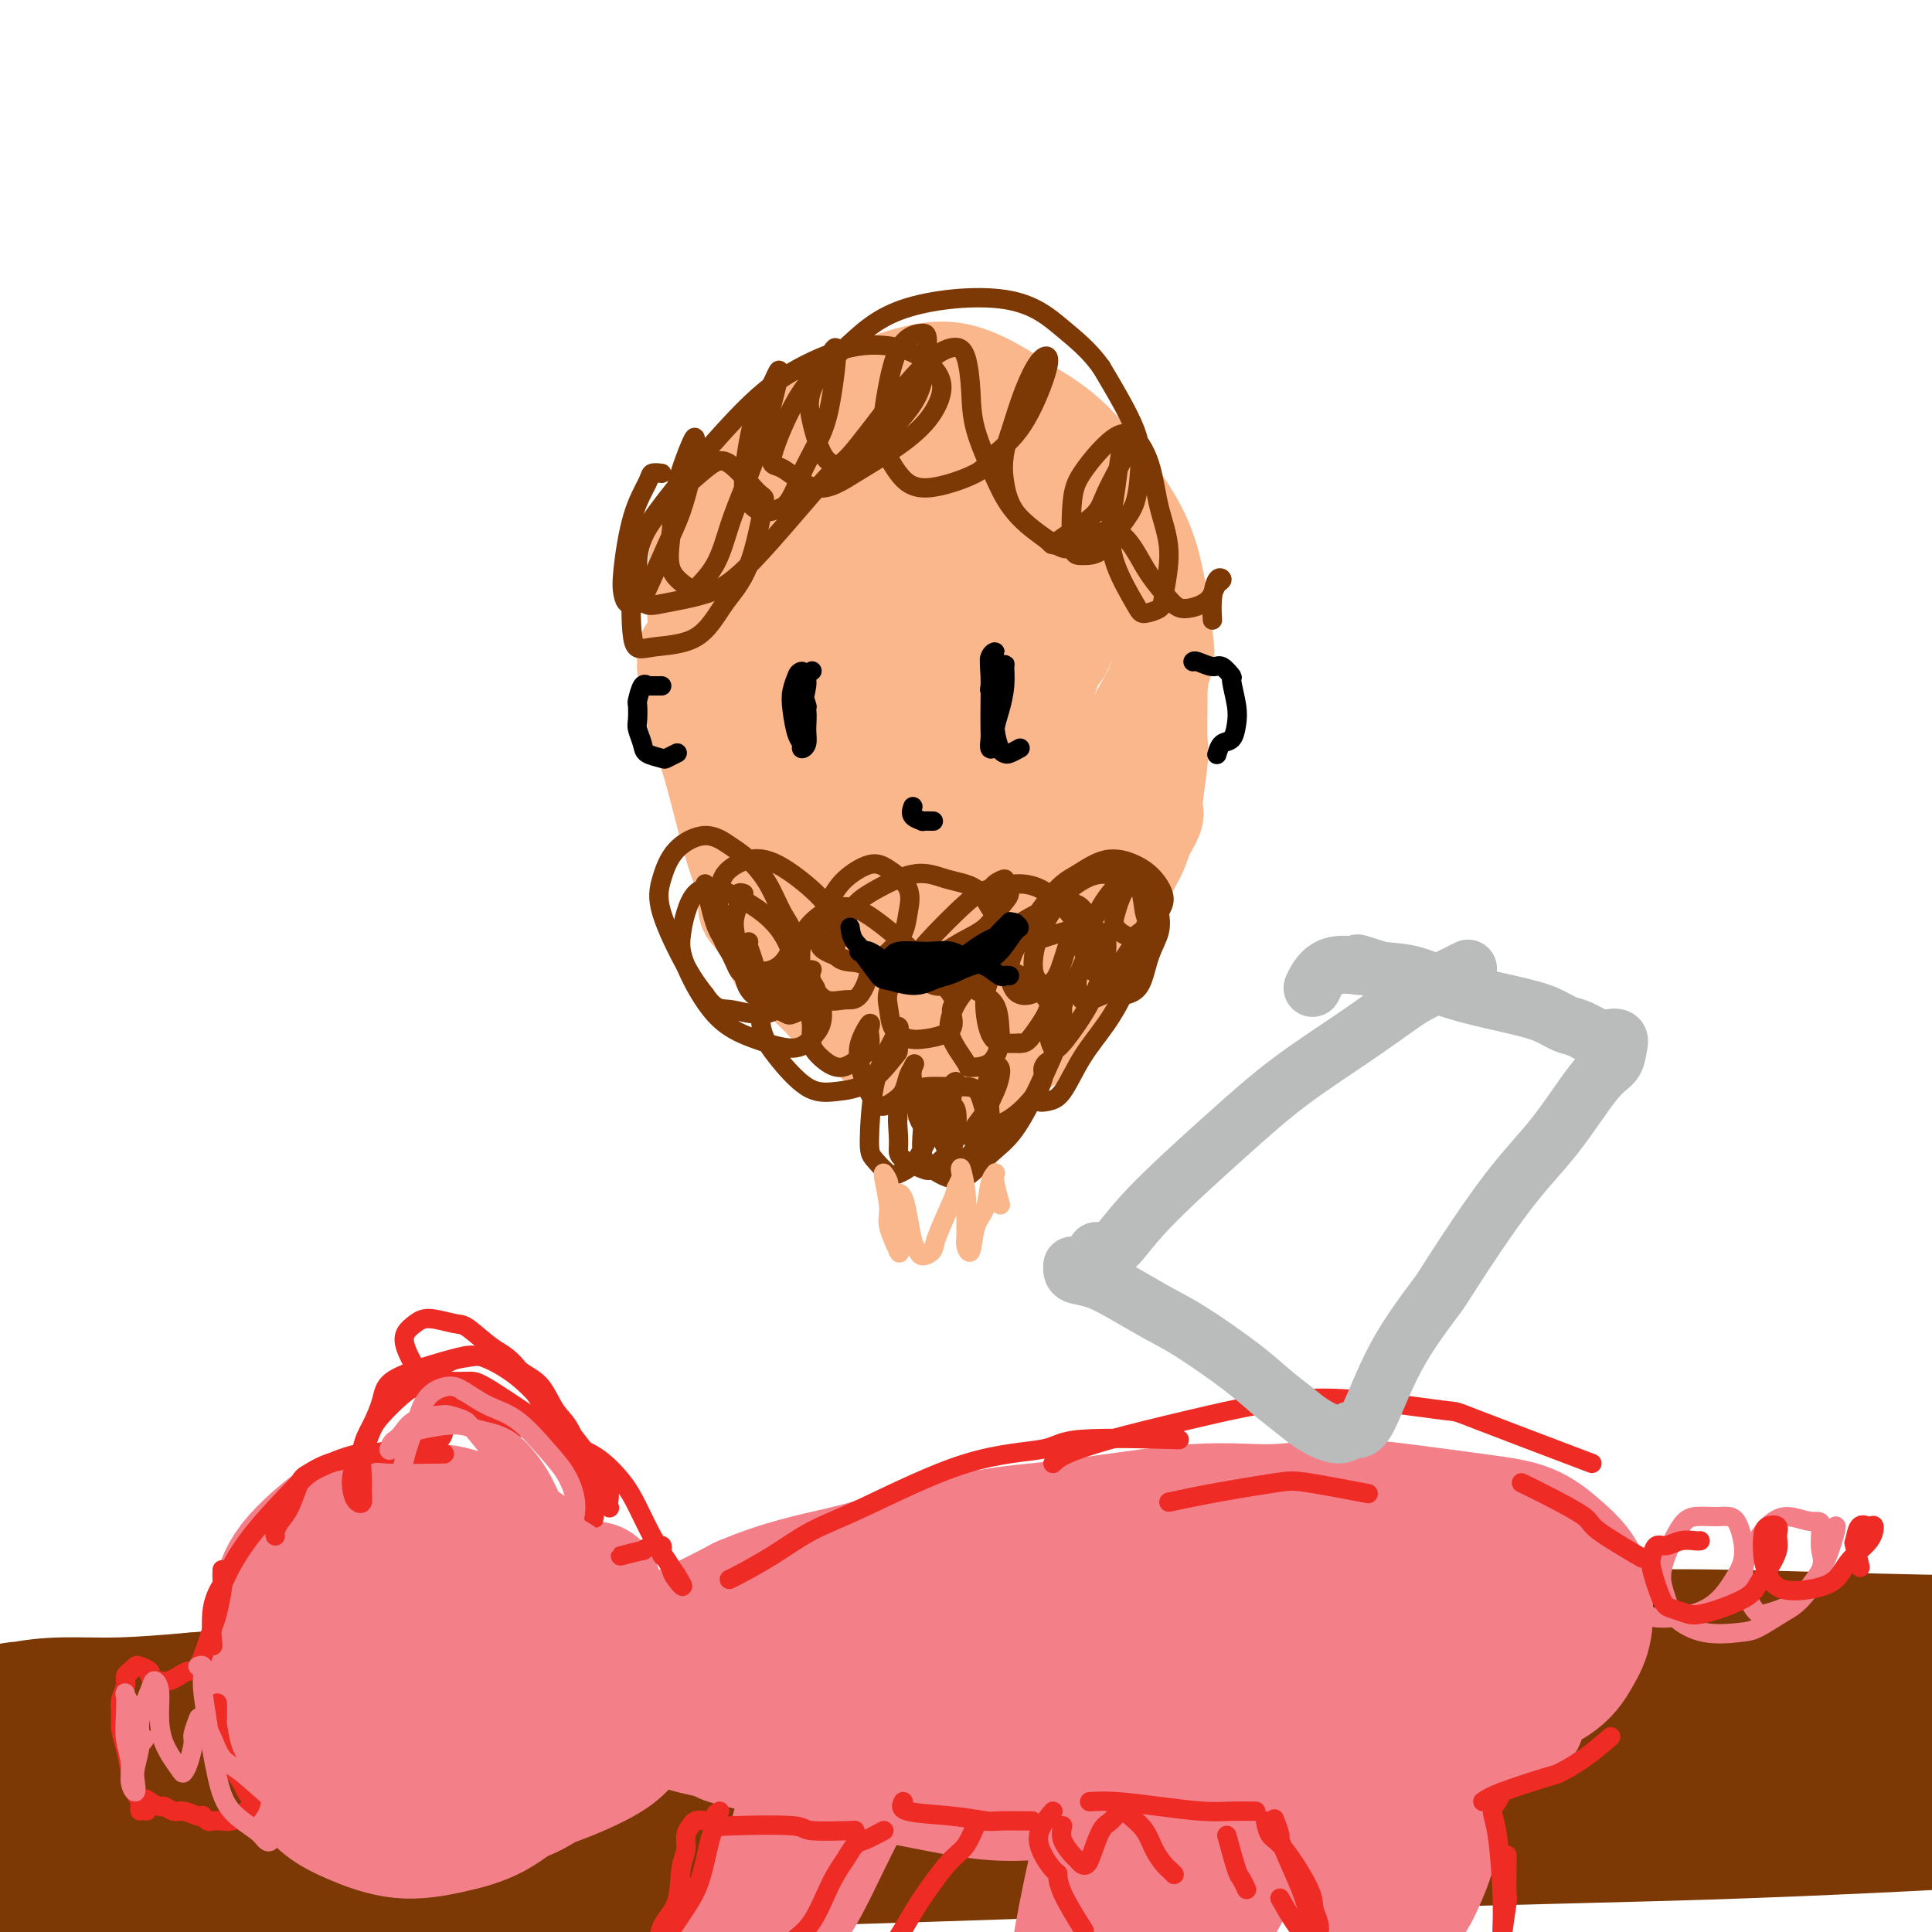 <svg viewBox='0 0 400 400' version='1.1' xmlns='http://www.w3.org/2000/svg' xmlns:xlink='http://www.w3.org/1999/xlink'><g fill='none' stroke='#FBB78C' stroke-width='20' stroke-linecap='round' stroke-linejoin='round'><path d='M190,109c-0.879,-0.518 -1.758,-1.036 -3,-2c-1.242,-0.964 -2.847,-2.375 -5,-3c-2.153,-0.625 -4.854,-0.463 -7,0c-2.146,0.463 -3.737,1.228 -5,2c-1.263,0.772 -2.197,1.550 -4,4c-1.803,2.450 -4.476,6.571 -6,10c-1.524,3.429 -1.899,6.166 -2,9c-0.101,2.834 0.071,5.765 1,9c0.929,3.235 2.615,6.772 4,10c1.385,3.228 2.468,6.145 6,10c3.532,3.855 9.512,8.646 14,11c4.488,2.354 7.483,2.271 11,2c3.517,-0.271 7.556,-0.729 11,-1c3.444,-0.271 6.294,-0.355 11,-3c4.706,-2.645 11.269,-7.851 14,-10c2.731,-2.149 1.631,-1.241 3,-4c1.369,-2.759 5.209,-9.187 7,-13c1.791,-3.813 1.535,-5.012 1,-9c-0.535,-3.988 -1.347,-10.763 -3,-16c-1.653,-5.237 -4.147,-8.934 -7,-13c-2.853,-4.066 -6.066,-8.500 -10,-12c-3.934,-3.500 -8.588,-6.065 -13,-8c-4.412,-1.935 -8.582,-3.240 -12,-4c-3.418,-0.760 -6.083,-0.977 -12,1c-5.917,1.977 -15.087,6.147 -19,8c-3.913,1.853 -2.568,1.390 -5,5c-2.432,3.610 -8.641,11.293 -12,16c-3.359,4.707 -3.870,6.437 -4,12c-0.130,5.563 0.119,14.959 1,21c0.881,6.041 2.395,8.726 5,12c2.605,3.274 6.303,7.137 10,11'/><path d='M160,164c4.059,4.747 6.708,5.116 12,6c5.292,0.884 13.229,2.283 19,3c5.771,0.717 9.375,0.750 13,0c3.625,-0.750 7.269,-2.284 11,-4c3.731,-1.716 7.548,-3.614 11,-6c3.452,-2.386 6.539,-5.259 9,-9c2.461,-3.741 4.294,-8.348 5,-12c0.706,-3.652 0.283,-6.348 0,-10c-0.283,-3.652 -0.426,-8.260 -2,-13c-1.574,-4.740 -4.581,-9.613 -7,-14c-2.419,-4.387 -4.252,-8.286 -9,-13c-4.748,-4.714 -12.413,-10.241 -18,-13c-5.587,-2.759 -9.097,-2.751 -13,-2c-3.903,0.751 -8.199,2.244 -12,4c-3.801,1.756 -7.108,3.774 -10,6c-2.892,2.226 -5.371,4.662 -8,9c-2.629,4.338 -5.410,10.580 -5,18c0.410,7.420 4.010,16.018 6,20c1.990,3.982 2.371,3.349 4,5c1.629,1.651 4.505,5.585 10,8c5.495,2.415 13.607,3.309 17,4c3.393,0.691 2.066,1.177 5,0c2.934,-1.177 10.129,-4.018 14,-6c3.871,-1.982 4.418,-3.106 5,-7c0.582,-3.894 1.200,-10.560 0,-16c-1.200,-5.440 -4.216,-9.656 -7,-14c-2.784,-4.344 -5.334,-8.816 -8,-12c-2.666,-3.184 -5.446,-5.080 -9,-5c-3.554,0.080 -7.880,2.137 -11,4c-3.120,1.863 -5.034,3.532 -7,7c-1.966,3.468 -3.983,8.734 -6,14'/><path d='M169,116c-2.261,5.866 -1.413,10.032 -1,14c0.413,3.968 0.391,7.738 3,12c2.609,4.262 7.850,9.016 12,11c4.150,1.984 7.208,1.198 10,1c2.792,-0.198 5.319,0.192 8,-1c2.681,-1.192 5.515,-3.965 8,-6c2.485,-2.035 4.619,-3.331 6,-8c1.381,-4.669 2.007,-12.712 1,-19c-1.007,-6.288 -3.648,-10.820 -6,-15c-2.352,-4.180 -4.417,-8.006 -8,-11c-3.583,-2.994 -8.685,-5.155 -12,-5c-3.315,0.155 -4.844,2.625 -7,5c-2.156,2.375 -4.940,4.654 -7,8c-2.060,3.346 -3.397,7.757 -4,12c-0.603,4.243 -0.472,8.316 0,12c0.472,3.684 1.283,6.979 4,11c2.717,4.021 7.338,8.769 11,11c3.662,2.231 6.364,1.945 9,2c2.636,0.055 5.206,0.451 8,0c2.794,-0.451 5.813,-1.751 8,-3c2.187,-1.249 3.543,-2.448 5,-6c1.457,-3.552 3.016,-9.456 3,-14c-0.016,-4.544 -1.606,-7.729 -3,-11c-1.394,-3.271 -2.590,-6.629 -4,-9c-1.410,-2.371 -3.032,-3.754 -5,-4c-1.968,-0.246 -4.280,0.644 -6,2c-1.720,1.356 -2.848,3.178 -4,6c-1.152,2.822 -2.330,6.643 -3,10c-0.670,3.357 -0.834,6.250 0,10c0.834,3.750 2.667,8.357 4,11c1.333,2.643 2.167,3.321 3,4'/><path d='M202,146c1.959,2.405 3.356,0.916 5,0c1.644,-0.916 3.536,-1.260 5,-2c1.464,-0.740 2.501,-1.874 3,-5c0.499,-3.126 0.462,-8.242 0,-12c-0.462,-3.758 -1.348,-6.157 -3,-9c-1.652,-2.843 -4.071,-6.130 -6,-8c-1.929,-1.870 -3.368,-2.323 -5,-2c-1.632,0.323 -3.457,1.421 -5,3c-1.543,1.579 -2.805,3.637 -4,6c-1.195,2.363 -2.321,5.029 -3,8c-0.679,2.971 -0.909,6.245 0,10c0.909,3.755 2.957,7.989 5,10c2.043,2.011 4.082,1.797 5,2c0.918,0.203 0.714,0.822 3,0c2.286,-0.822 7.062,-3.087 10,-5c2.938,-1.913 4.036,-3.475 5,-6c0.964,-2.525 1.792,-6.014 2,-10c0.208,-3.986 -0.205,-8.467 -1,-12c-0.795,-3.533 -1.974,-6.116 -3,-8c-1.026,-1.884 -1.900,-3.069 -3,-4c-1.100,-0.931 -2.426,-1.606 -4,-1c-1.574,0.606 -3.395,2.495 -4,5c-0.605,2.505 0.005,5.626 0,8c-0.005,2.374 -0.626,4.000 0,7c0.626,3.000 2.500,7.372 4,10c1.500,2.628 2.625,3.511 4,4c1.375,0.489 2.998,0.584 4,1c1.002,0.416 1.382,1.153 2,1c0.618,-0.153 1.474,-1.195 2,-2c0.526,-0.805 0.722,-1.373 0,-3c-0.722,-1.627 -2.361,-4.314 -4,-7'/><path d='M216,125c-1.865,-2.830 -4.527,-4.903 -7,-7c-2.473,-2.097 -4.755,-4.216 -7,-6c-2.245,-1.784 -4.452,-3.231 -7,-4c-2.548,-0.769 -5.438,-0.860 -7,-1c-1.562,-0.140 -1.794,-0.328 -4,0c-2.206,0.328 -6.384,1.172 -9,2c-2.616,0.828 -3.671,1.641 -7,4c-3.329,2.359 -8.934,6.265 -12,9c-3.066,2.735 -3.595,4.298 -4,5c-0.405,0.702 -0.686,0.543 -1,1c-0.314,0.457 -0.662,1.531 -1,2c-0.338,0.469 -0.665,0.333 -1,0c-0.335,-0.333 -0.676,-0.863 -1,-1c-0.324,-0.137 -0.631,0.117 -1,0c-0.369,-0.117 -0.800,-0.607 -1,0c-0.200,0.607 -0.171,2.312 0,3c0.171,0.688 0.483,0.361 1,2c0.517,1.639 1.240,5.244 2,8c0.760,2.756 1.556,4.662 2,7c0.444,2.338 0.535,5.110 2,9c1.465,3.890 4.304,8.900 6,12c1.696,3.100 2.249,4.290 3,6c0.751,1.710 1.699,3.940 2,5c0.301,1.060 -0.045,0.949 0,1c0.045,0.051 0.482,0.265 0,-1c-0.482,-1.265 -1.882,-4.009 -2,-4c-0.118,0.009 1.045,2.772 -1,-1c-2.045,-3.772 -7.299,-14.078 -10,-20c-2.701,-5.922 -2.851,-7.461 -3,-9'/><path d='M148,147c-2.840,-7.208 -1.939,-8.227 -2,-9c-0.061,-0.773 -1.083,-1.299 -2,-2c-0.917,-0.701 -1.730,-1.576 -2,-1c-0.270,0.576 0.003,2.603 0,3c-0.003,0.397 -0.283,-0.834 0,1c0.283,1.834 1.129,6.734 2,10c0.871,3.266 1.766,4.897 3,9c1.234,4.103 2.807,10.679 4,15c1.193,4.321 2.008,6.387 3,9c0.992,2.613 2.162,5.771 3,8c0.838,2.229 1.344,3.528 2,5c0.656,1.472 1.460,3.117 2,4c0.540,0.883 0.814,1.006 1,0c0.186,-1.006 0.284,-3.139 0,-5c-0.284,-1.861 -0.949,-3.450 -2,-6c-1.051,-2.550 -2.487,-6.061 -3,-8c-0.513,-1.939 -0.102,-2.306 0,-3c0.102,-0.694 -0.104,-1.714 0,-2c0.104,-0.286 0.517,0.163 1,1c0.483,0.837 1.034,2.063 2,4c0.966,1.937 2.345,4.585 3,6c0.655,1.415 0.586,1.598 1,3c0.414,1.402 1.312,4.023 2,6c0.688,1.977 1.168,3.310 2,5c0.832,1.690 2.017,3.736 3,5c0.983,1.264 1.765,1.747 2,2c0.235,0.253 -0.075,0.278 0,0c0.075,-0.278 0.536,-0.858 1,-1c0.464,-0.142 0.933,0.154 1,0c0.067,-0.154 -0.266,-0.758 0,-1c0.266,-0.242 1.133,-0.121 2,0'/><path d='M177,205c1.379,0.239 1.828,0.835 2,1c0.172,0.165 0.068,-0.102 1,0c0.932,0.102 2.902,0.574 4,1c1.098,0.426 1.325,0.805 3,1c1.675,0.195 4.799,0.205 7,0c2.201,-0.205 3.480,-0.625 5,-1c1.520,-0.375 3.281,-0.705 5,-1c1.719,-0.295 3.396,-0.556 5,-1c1.604,-0.444 3.133,-1.073 5,-2c1.867,-0.927 4.070,-2.154 5,-3c0.930,-0.846 0.587,-1.312 1,-2c0.413,-0.688 1.584,-1.599 2,-2c0.416,-0.401 0.078,-0.292 0,-1c-0.078,-0.708 0.104,-2.232 0,-3c-0.104,-0.768 -0.495,-0.781 -1,-1c-0.505,-0.219 -1.125,-0.643 -2,-1c-0.875,-0.357 -2.005,-0.646 -3,-1c-0.995,-0.354 -1.856,-0.774 -4,-1c-2.144,-0.226 -5.571,-0.259 -8,0c-2.429,0.259 -3.860,0.811 -6,1c-2.140,0.189 -4.990,0.017 -7,0c-2.010,-0.017 -3.182,0.123 -6,0c-2.818,-0.123 -7.283,-0.509 -10,-1c-2.717,-0.491 -3.688,-1.088 -5,-2c-1.312,-0.912 -2.967,-2.140 -4,-3c-1.033,-0.860 -1.443,-1.353 -2,-2c-0.557,-0.647 -1.260,-1.450 -2,-2c-0.740,-0.550 -1.518,-0.849 -2,-1c-0.482,-0.151 -0.668,-0.156 -1,0c-0.332,0.156 -0.809,0.473 -1,1c-0.191,0.527 -0.095,1.263 0,2'/><path d='M158,181c-0.201,1.056 1.298,2.696 2,4c0.702,1.304 0.609,2.272 1,3c0.391,0.728 1.268,1.216 2,2c0.732,0.784 1.320,1.865 2,3c0.680,1.135 1.450,2.323 2,3c0.550,0.677 0.878,0.844 1,1c0.122,0.156 0.039,0.303 0,0c-0.039,-0.303 -0.033,-1.054 0,-1c0.033,0.054 0.093,0.913 0,0c-0.093,-0.913 -0.340,-3.600 -1,-5c-0.660,-1.400 -1.735,-1.515 -3,-2c-1.265,-0.485 -2.721,-1.341 -4,-2c-1.279,-0.659 -2.382,-1.121 -3,-1c-0.618,0.121 -0.753,0.825 -1,1c-0.247,0.175 -0.607,-0.179 -1,0c-0.393,0.179 -0.819,0.889 0,2c0.819,1.111 2.884,2.622 4,4c1.116,1.378 1.284,2.625 2,4c0.716,1.375 1.979,2.880 3,4c1.021,1.120 1.800,1.854 3,3c1.200,1.146 2.821,2.703 4,4c1.179,1.297 1.915,2.335 3,3c1.085,0.665 2.519,0.957 4,2c1.481,1.043 3.009,2.839 4,4c0.991,1.161 1.445,1.689 2,2c0.555,0.311 1.209,0.405 2,1c0.791,0.595 1.717,1.690 3,2c1.283,0.310 2.921,-0.164 4,0c1.079,0.164 1.598,0.967 3,1c1.402,0.033 3.686,-0.705 5,-1c1.314,-0.295 1.657,-0.148 2,0'/><path d='M203,222c2.644,-0.065 2.255,-0.226 3,-1c0.745,-0.774 2.626,-2.161 4,-3c1.374,-0.839 2.242,-1.131 3,-2c0.758,-0.869 1.406,-2.315 2,-3c0.594,-0.685 1.133,-0.608 2,-2c0.867,-1.392 2.062,-4.254 3,-6c0.938,-1.746 1.620,-2.377 2,-4c0.380,-1.623 0.459,-4.238 1,-6c0.541,-1.762 1.546,-2.670 2,-4c0.454,-1.330 0.358,-3.083 1,-5c0.642,-1.917 2.023,-3.996 3,-6c0.977,-2.004 1.550,-3.931 2,-5c0.450,-1.069 0.776,-1.281 1,-2c0.224,-0.719 0.347,-1.945 1,-3c0.653,-1.055 1.837,-1.938 2,-2c0.163,-0.062 -0.694,0.698 -1,1c-0.306,0.302 -0.060,0.145 0,0c0.060,-0.145 -0.065,-0.278 -1,1c-0.935,1.278 -2.678,3.967 -4,6c-1.322,2.033 -2.222,3.409 -3,5c-0.778,1.591 -1.436,3.397 -2,5c-0.564,1.603 -1.036,3.004 -2,5c-0.964,1.996 -2.420,4.587 -3,6c-0.580,1.413 -0.283,1.647 0,2c0.283,0.353 0.552,0.826 1,1c0.448,0.174 1.076,0.049 2,-1c0.924,-1.049 2.145,-3.021 3,-4c0.855,-0.979 1.342,-0.963 2,-2c0.658,-1.037 1.485,-3.125 3,-6c1.515,-2.875 3.719,-6.536 5,-9c1.281,-2.464 1.641,-3.732 2,-5'/><path d='M237,173c3.022,-5.049 2.078,-4.171 2,-6c-0.078,-1.829 0.711,-6.366 1,-9c0.289,-2.634 0.077,-3.364 0,-5c-0.077,-1.636 -0.021,-4.179 0,-6c0.021,-1.821 0.005,-2.920 0,-4c-0.005,-1.080 -0.000,-2.140 0,-3c0.000,-0.860 -0.004,-1.518 0,-2c0.004,-0.482 0.016,-0.786 0,-1c-0.016,-0.214 -0.060,-0.337 0,0c0.060,0.337 0.223,1.135 0,2c-0.223,0.865 -0.834,1.797 -1,3c-0.166,1.203 0.111,2.677 0,4c-0.111,1.323 -0.610,2.494 -1,4c-0.390,1.506 -0.670,3.345 -1,5c-0.330,1.655 -0.710,3.124 -1,5c-0.290,1.876 -0.489,4.157 -1,6c-0.511,1.843 -1.334,3.248 -2,5c-0.666,1.752 -1.175,3.850 -2,6c-0.825,2.150 -1.967,4.351 -3,6c-1.033,1.649 -1.956,2.745 -3,4c-1.044,1.255 -2.207,2.668 -3,4c-0.793,1.332 -1.214,2.584 -2,4c-0.786,1.416 -1.938,2.997 -4,5c-2.062,2.003 -5.036,4.428 -7,6c-1.964,1.572 -2.919,2.291 -4,3c-1.081,0.709 -2.290,1.406 -4,2c-1.710,0.594 -3.922,1.083 -5,1c-1.078,-0.083 -1.022,-0.738 -1,-1c0.022,-0.262 0.011,-0.131 0,0'/></g>
<g fill='none' stroke='#7C3805' stroke-width='4' stroke-linecap='round' stroke-linejoin='round'><path d='M146,183c0.674,3.035 1.347,6.071 2,8c0.653,1.929 1.285,2.752 2,4c0.715,1.248 1.511,2.922 2,4c0.489,1.078 0.670,1.559 1,2c0.330,0.441 0.809,0.840 1,1c0.191,0.160 0.096,0.080 0,0'/><path d='M154,185c-0.459,-0.145 -0.919,-0.290 -1,0c-0.081,0.290 0.216,1.014 0,2c-0.216,0.986 -0.945,2.232 -1,4c-0.055,1.768 0.563,4.057 1,6c0.437,1.943 0.693,3.541 1,5c0.307,1.459 0.664,2.780 2,4c1.336,1.220 3.650,2.340 5,3c1.350,0.660 1.735,0.860 2,1c0.265,0.140 0.411,0.220 1,0c0.589,-0.220 1.622,-0.738 2,-1c0.378,-0.262 0.101,-0.266 0,-1c-0.101,-0.734 -0.027,-2.198 0,-3c0.027,-0.802 0.008,-0.944 0,-1c-0.008,-0.056 -0.004,-0.028 0,0'/><path d='M155,195c-0.099,0.146 -0.199,0.291 0,1c0.199,0.709 0.696,1.980 1,3c0.304,1.020 0.413,1.788 1,3c0.587,1.212 1.650,2.869 3,4c1.350,1.131 2.985,1.737 4,2c1.015,0.263 1.410,0.182 2,0c0.590,-0.182 1.374,-0.467 2,-1c0.626,-0.533 1.092,-1.315 1,-2c-0.092,-0.685 -0.744,-1.273 -1,-2c-0.256,-0.727 -0.117,-1.595 0,-2c0.117,-0.405 0.212,-0.348 0,0c-0.212,0.348 -0.732,0.988 -1,2c-0.268,1.012 -0.285,2.396 0,4c0.285,1.604 0.870,3.429 1,5c0.130,1.571 -0.196,2.889 0,4c0.196,1.111 0.914,2.014 2,3c1.086,0.986 2.539,2.056 4,2c1.461,-0.056 2.929,-1.237 4,-2c1.071,-0.763 1.744,-1.107 2,-2c0.256,-0.893 0.096,-2.336 0,-3c-0.096,-0.664 -0.129,-0.548 0,-1c0.129,-0.452 0.419,-1.470 0,-1c-0.419,0.470 -1.546,2.428 -2,4c-0.454,1.572 -0.235,2.759 0,4c0.235,1.241 0.486,2.538 1,4c0.514,1.462 1.289,3.090 2,4c0.711,0.910 1.356,1.103 2,1c0.644,-0.103 1.286,-0.502 2,-1c0.714,-0.498 1.500,-1.096 2,-2c0.500,-0.904 0.714,-2.116 1,-3c0.286,-0.884 0.643,-1.442 1,-2'/><path d='M189,221c0.637,-1.209 0.229,-0.733 0,0c-0.229,0.733 -0.279,1.721 0,3c0.279,1.279 0.885,2.849 1,4c0.115,1.151 -0.263,1.883 0,3c0.263,1.117 1.165,2.619 2,3c0.835,0.381 1.601,-0.359 2,-1c0.399,-0.641 0.429,-1.184 1,-2c0.571,-0.816 1.683,-1.904 2,-3c0.317,-1.096 -0.162,-2.200 0,-3c0.162,-0.800 0.964,-1.297 1,-1c0.036,0.297 -0.695,1.387 -1,2c-0.305,0.613 -0.185,0.747 0,2c0.185,1.253 0.434,3.624 1,5c0.566,1.376 1.448,1.756 2,2c0.552,0.244 0.775,0.350 1,0c0.225,-0.350 0.452,-1.158 1,-2c0.548,-0.842 1.416,-1.717 2,-3c0.584,-1.283 0.885,-2.973 1,-4c0.115,-1.027 0.045,-1.391 0,-2c-0.045,-0.609 -0.065,-1.465 0,-2c0.065,-0.535 0.213,-0.750 0,0c-0.213,0.750 -0.789,2.465 -1,4c-0.211,1.535 -0.057,2.891 0,4c0.057,1.109 0.019,1.970 0,3c-0.019,1.030 -0.018,2.228 0,3c0.018,0.772 0.055,1.120 0,1c-0.055,-0.120 -0.200,-0.706 0,-1c0.200,-0.294 0.744,-0.295 1,-1c0.256,-0.705 0.223,-2.113 0,-3c-0.223,-0.887 -0.635,-1.253 -1,-2c-0.365,-0.747 -0.682,-1.873 -1,-3'/><path d='M203,227c-0.726,-1.848 -2.042,-1.967 -3,-2c-0.958,-0.033 -1.556,0.019 -3,0c-1.444,-0.019 -3.732,-0.108 -5,0c-1.268,0.108 -1.517,0.413 -2,1c-0.483,0.587 -1.201,1.455 -2,2c-0.799,0.545 -1.679,0.766 -2,2c-0.321,1.234 -0.084,3.481 0,5c0.084,1.519 0.014,2.310 0,3c-0.014,0.690 0.027,1.280 1,2c0.973,0.720 2.877,1.569 4,2c1.123,0.431 1.465,0.445 2,0c0.535,-0.445 1.265,-1.350 2,-2c0.735,-0.650 1.477,-1.046 2,-2c0.523,-0.954 0.829,-2.468 1,-4c0.171,-1.532 0.207,-3.084 0,-4c-0.207,-0.916 -0.656,-1.195 -1,-1c-0.344,0.195 -0.582,0.865 -1,2c-0.418,1.135 -1.015,2.734 -1,4c0.015,1.266 0.642,2.198 1,3c0.358,0.802 0.448,1.472 1,2c0.552,0.528 1.566,0.914 2,1c0.434,0.086 0.288,-0.126 1,-1c0.712,-0.874 2.283,-2.409 3,-4c0.717,-1.591 0.580,-3.238 1,-5c0.420,-1.762 1.395,-3.640 2,-5c0.605,-1.360 0.838,-2.202 1,-3c0.162,-0.798 0.253,-1.551 0,-2c-0.253,-0.449 -0.851,-0.595 -1,0c-0.149,0.595 0.152,1.929 0,3c-0.152,1.071 -0.758,1.877 -1,3c-0.242,1.123 -0.121,2.561 0,4'/><path d='M205,231c-0.266,1.758 0.068,2.151 1,2c0.932,-0.151 2.460,-0.848 4,-2c1.540,-1.152 3.092,-2.761 4,-4c0.908,-1.239 1.173,-2.109 2,-4c0.827,-1.891 2.215,-4.803 3,-7c0.785,-2.197 0.967,-3.677 1,-5c0.033,-1.323 -0.083,-2.487 0,-3c0.083,-0.513 0.364,-0.375 0,0c-0.364,0.375 -1.374,0.986 -2,2c-0.626,1.014 -0.867,2.432 -1,3c-0.133,0.568 -0.160,0.285 0,1c0.160,0.715 0.505,2.428 1,3c0.495,0.572 1.141,0.002 2,-1c0.859,-1.002 1.930,-2.437 3,-4c1.070,-1.563 2.140,-3.256 3,-5c0.860,-1.744 1.511,-3.541 2,-5c0.489,-1.459 0.814,-2.582 1,-4c0.186,-1.418 0.231,-3.132 0,-4c-0.231,-0.868 -0.739,-0.891 -1,-1c-0.261,-0.109 -0.276,-0.305 -1,1c-0.724,1.305 -2.157,4.110 -3,6c-0.843,1.890 -1.094,2.863 -1,4c0.094,1.137 0.534,2.437 1,3c0.466,0.563 0.957,0.388 2,0c1.043,-0.388 2.638,-0.990 4,-2c1.362,-1.010 2.490,-2.430 4,-5c1.510,-2.570 3.402,-6.291 4,-8c0.598,-1.709 -0.097,-1.407 0,-2c0.097,-0.593 0.988,-2.083 1,-4c0.012,-1.917 -0.854,-4.262 -2,-5c-1.146,-0.738 -2.573,0.131 -4,1'/><path d='M233,182c-1.380,0.807 -2.828,2.325 -4,4c-1.172,1.675 -2.066,3.508 -3,5c-0.934,1.492 -1.907,2.643 -2,4c-0.093,1.357 0.694,2.921 1,4c0.306,1.079 0.131,1.673 1,2c0.869,0.327 2.781,0.386 4,0c1.219,-0.386 1.745,-1.216 3,-3c1.255,-1.784 3.240,-4.522 4,-6c0.760,-1.478 0.297,-1.698 0,-3c-0.297,-1.302 -0.427,-3.688 -1,-5c-0.573,-1.312 -1.589,-1.551 -3,-2c-1.411,-0.449 -3.217,-1.109 -5,-1c-1.783,0.109 -3.544,0.988 -5,2c-1.456,1.012 -2.606,2.158 -4,4c-1.394,1.842 -3.030,4.380 -4,7c-0.970,2.620 -1.273,5.321 -1,7c0.273,1.679 1.121,2.336 2,3c0.879,0.664 1.788,1.336 3,1c1.212,-0.336 2.725,-1.680 4,-3c1.275,-1.320 2.310,-2.618 3,-4c0.690,-1.382 1.034,-2.850 1,-4c-0.034,-1.150 -0.447,-1.983 -1,-3c-0.553,-1.017 -1.246,-2.219 -2,-3c-0.754,-0.781 -1.569,-1.140 -3,-1c-1.431,0.140 -3.478,0.780 -6,2c-2.522,1.220 -5.518,3.020 -7,5c-1.482,1.980 -1.450,4.138 -2,6c-0.550,1.862 -1.684,3.427 -2,6c-0.316,2.573 0.184,6.154 1,8c0.816,1.846 1.947,1.956 3,2c1.053,0.044 2.026,0.022 3,0'/><path d='M211,216c1.419,0.122 1.965,-0.573 3,-2c1.035,-1.427 2.557,-3.587 3,-5c0.443,-1.413 -0.195,-2.080 -1,-3c-0.805,-0.920 -1.778,-2.091 -3,-3c-1.222,-0.909 -2.695,-1.554 -4,-2c-1.305,-0.446 -2.444,-0.694 -4,0c-1.556,0.694 -3.531,2.330 -5,4c-1.469,1.670 -2.433,3.376 -3,5c-0.567,1.624 -0.737,3.168 0,5c0.737,1.832 2.380,3.952 3,5c0.620,1.048 0.218,1.025 1,1c0.782,-0.025 2.748,-0.050 4,-1c1.252,-0.950 1.790,-2.824 2,-4c0.210,-1.176 0.093,-1.654 0,-3c-0.093,-1.346 -0.163,-3.562 -1,-5c-0.837,-1.438 -2.442,-2.100 -4,-3c-1.558,-0.900 -3.069,-2.037 -5,-3c-1.931,-0.963 -4.281,-1.751 -6,-2c-1.719,-0.249 -2.806,0.042 -4,1c-1.194,0.958 -2.496,2.583 -3,4c-0.504,1.417 -0.211,2.624 0,4c0.211,1.376 0.338,2.919 1,4c0.662,1.081 1.857,1.700 3,2c1.143,0.300 2.232,0.279 4,0c1.768,-0.279 4.215,-0.818 5,-2c0.785,-1.182 -0.092,-3.007 0,-4c0.092,-0.993 1.152,-1.153 0,-3c-1.152,-1.847 -4.515,-5.382 -6,-7c-1.485,-1.618 -1.092,-1.320 -3,-3c-1.908,-1.680 -6.117,-5.337 -9,-7c-2.883,-1.663 -4.442,-1.331 -6,-1'/><path d='M173,188c-1.946,0.370 -3.810,1.795 -5,3c-1.190,1.205 -1.707,2.189 -2,4c-0.293,1.811 -0.361,4.448 0,6c0.361,1.552 1.150,2.019 2,3c0.850,0.981 1.761,2.476 3,3c1.239,0.524 2.806,0.076 4,0c1.194,-0.076 2.014,0.219 3,-1c0.986,-1.219 2.138,-3.952 2,-6c-0.138,-2.048 -1.565,-3.412 -3,-5c-1.435,-1.588 -2.877,-3.401 -4,-5c-1.123,-1.599 -1.926,-2.984 -4,-5c-2.074,-2.016 -5.419,-4.662 -8,-6c-2.581,-1.338 -4.399,-1.369 -6,-1c-1.601,0.369 -2.986,1.138 -4,2c-1.014,0.862 -1.658,1.816 -2,4c-0.342,2.184 -0.383,5.597 0,8c0.383,2.403 1.190,3.794 2,5c0.810,1.206 1.623,2.226 3,3c1.377,0.774 3.317,1.303 5,1c1.683,-0.303 3.108,-1.439 4,-3c0.892,-1.561 1.251,-3.548 1,-5c-0.251,-1.452 -1.110,-2.370 -2,-4c-0.890,-1.630 -1.810,-3.971 -3,-6c-1.190,-2.029 -2.651,-3.745 -4,-5c-1.349,-1.255 -2.586,-2.050 -4,-3c-1.414,-0.950 -3.004,-2.054 -5,-2c-1.996,0.054 -4.397,1.266 -6,3c-1.603,1.734 -2.409,3.991 -3,6c-0.591,2.009 -0.967,3.772 0,7c0.967,3.228 3.276,7.922 5,11c1.724,3.078 2.862,4.539 4,6'/><path d='M146,206c2.234,3.234 3.318,2.818 5,3c1.682,0.182 3.960,0.962 6,1c2.040,0.038 3.840,-0.667 5,-2c1.160,-1.333 1.679,-3.293 2,-5c0.321,-1.707 0.444,-3.160 0,-5c-0.444,-1.840 -1.456,-4.065 -3,-6c-1.544,-1.935 -3.618,-3.579 -6,-5c-2.382,-1.421 -5.070,-2.620 -7,-3c-1.930,-0.380 -3.103,0.057 -4,1c-0.897,0.943 -1.517,2.391 -2,4c-0.483,1.609 -0.828,3.379 -1,5c-0.172,1.621 -0.170,3.094 1,6c1.170,2.906 3.508,7.243 6,10c2.492,2.757 5.138,3.932 8,5c2.862,1.068 5.939,2.029 8,2c2.061,-0.029 3.107,-1.048 4,-2c0.893,-0.952 1.633,-1.835 2,-3c0.367,-1.165 0.361,-2.610 0,-4c-0.361,-1.390 -1.075,-2.725 -2,-4c-0.925,-1.275 -2.059,-2.490 -3,-3c-0.941,-0.510 -1.688,-0.315 -3,1c-1.312,1.315 -3.190,3.751 -4,6c-0.810,2.249 -0.553,4.313 0,6c0.553,1.687 1.402,2.998 3,5c1.598,2.002 3.945,4.694 6,6c2.055,1.306 3.819,1.225 6,1c2.181,-0.225 4.781,-0.593 7,-2c2.219,-1.407 4.059,-3.851 5,-5c0.941,-1.149 0.984,-1.002 1,-2c0.016,-0.998 0.005,-3.142 0,-4c-0.005,-0.858 -0.002,-0.429 0,0'/><path d='M186,213c0.640,-1.116 -0.761,1.593 -2,4c-1.239,2.407 -2.317,4.513 -3,8c-0.683,3.487 -0.973,8.357 -1,11c-0.027,2.643 0.209,3.061 1,4c0.791,0.939 2.138,2.398 3,3c0.862,0.602 1.238,0.345 2,0c0.762,-0.345 1.910,-0.779 3,-2c1.090,-1.221 2.121,-3.231 3,-5c0.879,-1.769 1.608,-3.299 2,-5c0.392,-1.701 0.449,-3.575 0,-4c-0.449,-0.425 -1.405,0.598 -2,2c-0.595,1.402 -0.831,3.184 -1,5c-0.169,1.816 -0.273,3.665 0,5c0.273,1.335 0.921,2.154 2,3c1.079,0.846 2.589,1.718 4,2c1.411,0.282 2.723,-0.028 4,-1c1.277,-0.972 2.520,-2.608 4,-4c1.480,-1.392 3.196,-2.540 5,-5c1.804,-2.460 3.695,-6.233 5,-9c1.305,-2.767 2.022,-4.527 2,-5c-0.022,-0.473 -0.785,0.343 -1,1c-0.215,0.657 0.119,1.155 0,2c-0.119,0.845 -0.690,2.038 -1,3c-0.310,0.962 -0.359,1.695 0,2c0.359,0.305 1.125,0.184 2,0c0.875,-0.184 1.860,-0.429 3,-2c1.140,-1.571 2.435,-4.468 4,-7c1.565,-2.532 3.399,-4.699 5,-7c1.601,-2.301 2.970,-4.735 4,-7c1.030,-2.265 1.723,-4.361 2,-6c0.277,-1.639 0.139,-2.819 0,-4'/><path d='M235,195c0.403,-1.670 0.412,-0.847 0,0c-0.412,0.847 -1.244,1.716 -2,3c-0.756,1.284 -1.436,2.982 -2,4c-0.564,1.018 -1.011,1.354 -1,2c0.011,0.646 0.480,1.601 1,2c0.520,0.399 1.093,0.241 2,0c0.907,-0.241 2.150,-0.567 3,-2c0.850,-1.433 1.309,-3.974 2,-6c0.691,-2.026 1.615,-3.536 2,-5c0.385,-1.464 0.230,-2.881 0,-4c-0.230,-1.119 -0.534,-1.941 -1,-3c-0.466,-1.059 -1.094,-2.355 -2,-3c-0.906,-0.645 -2.089,-0.638 -3,0c-0.911,0.638 -1.550,1.906 -2,3c-0.450,1.094 -0.713,2.014 -1,3c-0.287,0.986 -0.600,2.038 0,3c0.600,0.962 2.113,1.833 3,2c0.887,0.167 1.147,-0.370 2,-1c0.853,-0.630 2.299,-1.351 3,-2c0.701,-0.649 0.658,-1.224 1,-2c0.342,-0.776 1.071,-1.754 1,-3c-0.071,-1.246 -0.942,-2.762 -2,-4c-1.058,-1.238 -2.304,-2.198 -4,-3c-1.696,-0.802 -3.842,-1.447 -6,-1c-2.158,0.447 -4.328,1.986 -6,3c-1.672,1.014 -2.846,1.503 -5,4c-2.154,2.497 -5.287,7.003 -7,10c-1.713,2.997 -2.006,4.484 -2,6c0.006,1.516 0.309,3.062 1,4c0.691,0.938 1.769,1.268 3,1c1.231,-0.268 2.616,-1.134 4,-2'/><path d='M217,204c1.657,-0.953 2.301,-2.834 3,-5c0.699,-2.166 1.453,-4.616 2,-6c0.547,-1.384 0.885,-1.702 0,-3c-0.885,-1.298 -2.995,-3.577 -5,-5c-2.005,-1.423 -3.907,-1.990 -6,-2c-2.093,-0.010 -4.378,0.537 -6,1c-1.622,0.463 -2.581,0.844 -5,3c-2.419,2.156 -6.299,6.089 -8,8c-1.701,1.911 -1.222,1.800 -1,3c0.222,1.200 0.187,3.713 1,5c0.813,1.287 2.475,1.350 4,1c1.525,-0.350 2.914,-1.113 4,-2c1.086,-0.887 1.871,-1.900 3,-4c1.129,-2.100 2.604,-5.288 3,-7c0.396,-1.712 -0.285,-1.949 -1,-3c-0.715,-1.051 -1.464,-2.918 -3,-4c-1.536,-1.082 -3.860,-1.381 -6,-2c-2.140,-0.619 -4.097,-1.560 -7,-1c-2.903,0.560 -6.752,2.620 -9,4c-2.248,1.380 -2.895,2.078 -4,4c-1.105,1.922 -2.667,5.067 -3,7c-0.333,1.933 0.565,2.654 2,3c1.435,0.346 3.407,0.316 5,0c1.593,-0.316 2.807,-0.917 4,-2c1.193,-1.083 2.365,-2.646 3,-4c0.635,-1.354 0.732,-2.498 1,-4c0.268,-1.502 0.707,-3.361 0,-5c-0.707,-1.639 -2.561,-3.058 -4,-4c-1.439,-0.942 -2.464,-1.407 -4,-1c-1.536,0.407 -3.582,1.688 -5,3c-1.418,1.312 -2.209,2.656 -3,4'/><path d='M172,186c-1.613,2.473 -1.647,5.155 -2,7c-0.353,1.845 -1.026,2.853 1,4c2.026,1.147 6.752,2.433 9,3c2.248,0.567 2.019,0.416 4,0c1.981,-0.416 6.172,-1.098 9,-2c2.828,-0.902 4.295,-2.024 6,-3c1.705,-0.976 3.650,-1.807 5,-3c1.350,-1.193 2.107,-2.748 3,-4c0.893,-1.252 1.923,-2.200 2,-3c0.077,-0.800 -0.798,-1.453 -1,-2c-0.202,-0.547 0.269,-0.986 0,-1c-0.269,-0.014 -1.278,0.399 -2,1c-0.722,0.601 -1.156,1.389 -1,3c0.156,1.611 0.901,4.046 1,5c0.099,0.954 -0.449,0.427 1,1c1.449,0.573 4.893,2.246 6,3c1.107,0.754 -0.125,0.588 1,0c1.125,-0.588 4.607,-1.596 6,-2c1.393,-0.404 0.696,-0.202 0,0'/><path d='M137,98c-0.807,-0.094 -1.614,-0.188 -2,0c-0.386,0.188 -0.350,0.656 -1,2c-0.650,1.344 -1.986,3.562 -3,7c-1.014,3.438 -1.707,8.094 -2,11c-0.293,2.906 -0.185,4.060 0,5c0.185,0.940 0.448,1.664 1,2c0.552,0.336 1.394,0.282 2,0c0.606,-0.282 0.975,-0.792 2,-3c1.025,-2.208 2.706,-6.115 4,-9c1.294,-2.885 2.202,-4.748 3,-7c0.798,-2.252 1.485,-4.892 2,-7c0.515,-2.108 0.857,-3.684 1,-5c0.143,-1.316 0.087,-2.372 0,-3c-0.087,-0.628 -0.204,-0.827 -1,1c-0.796,1.827 -2.269,5.680 -3,9c-0.731,3.320 -0.719,6.107 -1,9c-0.281,2.893 -0.854,5.893 0,8c0.854,2.107 3.137,3.321 4,4c0.863,0.679 0.306,0.824 1,0c0.694,-0.824 2.638,-2.616 4,-5c1.362,-2.384 2.142,-5.360 3,-8c0.858,-2.640 1.794,-4.944 3,-8c1.206,-3.056 2.682,-6.863 4,-11c1.318,-4.137 2.479,-8.602 3,-11c0.521,-2.398 0.404,-2.728 0,-2c-0.404,0.728 -1.095,2.515 -2,4c-0.905,1.485 -2.024,2.669 -3,6c-0.976,3.331 -1.808,8.810 -2,12c-0.192,3.190 0.256,4.089 1,5c0.744,0.911 1.784,1.832 3,2c1.216,0.168 2.608,-0.416 4,-1'/><path d='M162,105c1.775,-1.034 2.711,-4.118 4,-7c1.289,-2.882 2.929,-5.561 4,-8c1.071,-2.439 1.572,-4.639 2,-7c0.428,-2.361 0.782,-4.884 1,-7c0.218,-2.116 0.301,-3.824 0,-4c-0.301,-0.176 -0.984,1.180 -2,3c-1.016,1.820 -2.364,4.105 -3,6c-0.636,1.895 -0.558,3.400 0,6c0.558,2.600 1.598,6.293 3,8c1.402,1.707 3.167,1.427 5,1c1.833,-0.427 3.735,-1.000 5,-2c1.265,-1.000 1.893,-2.426 3,-4c1.107,-1.574 2.694,-3.296 4,-5c1.306,-1.704 2.330,-3.388 3,-6c0.670,-2.612 0.985,-6.150 1,-8c0.015,-1.850 -0.271,-2.013 -1,-2c-0.729,0.013 -1.900,0.201 -3,1c-1.100,0.799 -2.128,2.210 -3,5c-0.872,2.790 -1.589,6.959 -2,10c-0.411,3.041 -0.518,4.955 0,7c0.518,2.045 1.659,4.223 3,6c1.341,1.777 2.881,3.155 6,3c3.119,-0.155 7.818,-1.843 10,-3c2.182,-1.157 1.847,-1.785 3,-3c1.153,-1.215 3.792,-3.018 6,-6c2.208,-2.982 3.984,-7.144 5,-10c1.016,-2.856 1.272,-4.405 1,-5c-0.272,-0.595 -1.073,-0.237 -2,1c-0.927,1.237 -1.979,3.353 -3,6c-1.021,2.647 -2.010,5.823 -3,9'/><path d='M209,90c-1.550,4.392 -1.424,7.371 -1,10c0.424,2.629 1.147,4.907 3,7c1.853,2.093 4.837,4.001 6,5c1.163,0.999 0.505,1.090 2,0c1.495,-1.090 5.144,-3.362 7,-5c1.856,-1.638 1.920,-2.643 3,-5c1.080,-2.357 3.175,-6.065 4,-8c0.825,-1.935 0.379,-2.097 0,-2c-0.379,0.097 -0.690,0.453 -1,2c-0.310,1.547 -0.618,4.286 -1,7c-0.382,2.714 -0.838,5.404 -1,8c-0.162,2.596 -0.031,5.098 1,8c1.031,2.902 2.961,6.205 4,8c1.039,1.795 1.186,2.084 2,2c0.814,-0.084 2.294,-0.540 3,-1c0.706,-0.460 0.637,-0.924 1,-3c0.363,-2.076 1.159,-5.765 1,-9c-0.159,-3.235 -1.271,-6.014 -2,-9c-0.729,-2.986 -1.074,-6.177 -2,-9c-0.926,-2.823 -2.431,-5.278 -4,-6c-1.569,-0.722 -3.201,0.290 -5,2c-1.799,1.710 -3.766,4.119 -5,6c-1.234,1.881 -1.734,3.235 -2,6c-0.266,2.765 -0.299,6.942 0,9c0.299,2.058 0.931,1.998 2,2c1.069,0.002 2.575,0.065 4,-1c1.425,-1.065 2.769,-3.258 4,-5c1.231,-1.742 2.351,-3.034 3,-5c0.649,-1.966 0.829,-4.606 1,-7c0.171,-2.394 0.335,-4.541 -1,-8c-1.335,-3.459 -4.167,-8.229 -7,-13'/><path d='M228,76c-2.464,-3.455 -5.125,-5.591 -8,-8c-2.875,-2.409 -5.963,-5.089 -12,-6c-6.037,-0.911 -15.023,-0.053 -21,2c-5.977,2.053 -8.944,5.299 -12,8c-3.056,2.701 -6.200,4.856 -9,9c-2.800,4.144 -5.256,10.277 -6,13c-0.744,2.723 0.222,2.037 2,3c1.778,0.963 4.367,3.574 7,4c2.633,0.426 5.311,-1.334 8,-3c2.689,-1.666 5.389,-3.238 8,-5c2.611,-1.762 5.135,-3.716 7,-6c1.865,-2.284 3.073,-4.900 3,-7c-0.073,-2.100 -1.426,-3.684 -3,-5c-1.574,-1.316 -3.370,-2.364 -6,-3c-2.630,-0.636 -6.095,-0.862 -10,0c-3.905,0.862 -8.250,2.810 -12,5c-3.750,2.190 -6.907,4.622 -12,10c-5.093,5.378 -12.124,13.702 -16,19c-3.876,5.298 -4.597,7.570 -5,12c-0.403,4.430 -0.488,11.018 0,14c0.488,2.982 1.550,2.356 4,2c2.450,-0.356 6.290,-0.443 9,-2c2.710,-1.557 4.290,-4.583 6,-7c1.710,-2.417 3.548,-4.224 5,-8c1.452,-3.776 2.516,-9.522 3,-12c0.484,-2.478 0.388,-1.690 -1,-3c-1.388,-1.310 -4.068,-4.718 -6,-6c-1.932,-1.282 -3.116,-0.436 -6,2c-2.884,2.436 -7.469,6.464 -10,10c-2.531,3.536 -3.009,6.582 -3,9c0.009,2.418 0.504,4.209 1,6'/><path d='M133,123c0.151,2.852 1.530,2.483 4,2c2.470,-0.483 6.031,-1.080 9,-2c2.969,-0.920 5.348,-2.164 10,-7c4.652,-4.836 11.579,-13.266 15,-17c3.421,-3.734 3.337,-2.774 6,-6c2.663,-3.226 8.073,-10.640 12,-15c3.927,-4.360 6.371,-5.666 8,-6c1.629,-0.334 2.444,0.306 3,2c0.556,1.694 0.853,4.444 1,7c0.147,2.556 0.145,4.917 1,8c0.855,3.083 2.566,6.887 4,10c1.434,3.113 2.592,5.535 5,8c2.408,2.465 6.066,4.973 8,6c1.934,1.027 2.144,0.573 3,0c0.856,-0.573 2.358,-1.265 4,-2c1.642,-0.735 3.425,-1.513 5,-1c1.575,0.513 2.943,2.317 4,4c1.057,1.683 1.803,3.244 3,5c1.197,1.756 2.845,3.707 4,5c1.155,1.293 1.817,1.927 3,2c1.183,0.073 2.889,-0.414 4,-1c1.111,-0.586 1.629,-1.270 2,-2c0.371,-0.730 0.597,-1.505 1,-2c0.403,-0.495 0.984,-0.710 1,-1c0.016,-0.290 -0.532,-0.655 -1,0c-0.468,0.655 -0.857,2.330 -1,4c-0.143,1.670 -0.041,3.334 0,4c0.041,0.666 0.020,0.333 0,0'/></g>
<g fill='none' stroke='#000000' stroke-width='4' stroke-linecap='round' stroke-linejoin='round'><path d='M167,146c0.083,0.286 0.167,0.572 0,0c-0.167,-0.572 -0.584,-2.001 -1,-3c-0.416,-0.999 -0.830,-1.567 -1,-2c-0.170,-0.433 -0.095,-0.729 0,-1c0.095,-0.271 0.212,-0.515 0,0c-0.212,0.515 -0.751,1.788 -1,3c-0.249,1.212 -0.206,2.362 0,4c0.206,1.638 0.577,3.765 1,5c0.423,1.235 0.899,1.577 1,2c0.101,0.423 -0.173,0.928 0,1c0.173,0.072 0.792,-0.288 1,-1c0.208,-0.712 0.004,-1.774 0,-3c-0.004,-1.226 0.191,-2.614 0,-4c-0.191,-1.386 -0.769,-2.769 -1,-4c-0.231,-1.231 -0.115,-2.308 0,-3c0.115,-0.692 0.231,-0.998 0,-1c-0.231,-0.002 -0.808,0.302 -1,1c-0.192,0.698 0.001,1.792 0,3c-0.001,1.208 -0.196,2.532 0,4c0.196,1.468 0.784,3.080 1,4c0.216,0.920 0.062,1.147 0,1c-0.062,-0.147 -0.032,-0.669 0,-1c0.032,-0.331 0.065,-0.471 0,-1c-0.065,-0.529 -0.227,-1.448 0,-3c0.227,-1.552 0.844,-3.735 1,-5c0.156,-1.265 -0.150,-1.610 0,-2c0.150,-0.390 0.757,-0.826 1,-1c0.243,-0.174 0.121,-0.087 0,0'/><path d='M206,138c0.144,-0.171 0.288,-0.342 0,0c-0.288,0.342 -1.009,1.198 -1,2c0.009,0.802 0.749,1.549 1,2c0.251,0.451 0.015,0.605 0,1c-0.015,0.395 0.191,1.031 0,1c-0.191,-0.031 -0.778,-0.730 -1,-1c-0.222,-0.270 -0.077,-0.110 0,-1c0.077,-0.890 0.087,-2.831 0,-4c-0.087,-1.169 -0.272,-1.567 0,-2c0.272,-0.433 1.001,-0.901 1,-1c-0.001,-0.099 -0.732,0.171 -1,1c-0.268,0.829 -0.073,2.216 0,4c0.073,1.784 0.023,3.965 0,6c-0.023,2.035 -0.021,3.924 0,5c0.021,1.076 0.061,1.339 0,2c-0.061,0.661 -0.223,1.721 0,2c0.223,0.279 0.830,-0.223 1,-1c0.170,-0.777 -0.097,-1.828 0,-3c0.097,-1.172 0.559,-2.464 1,-4c0.441,-1.536 0.861,-3.315 1,-5c0.139,-1.685 -0.002,-3.277 0,-4c0.002,-0.723 0.147,-0.576 0,0c-0.147,0.576 -0.586,1.580 -1,3c-0.414,1.420 -0.803,3.257 -1,5c-0.197,1.743 -0.203,3.391 0,5c0.203,1.609 0.615,3.177 1,4c0.385,0.823 0.742,0.901 1,1c0.258,0.099 0.416,0.219 1,0c0.584,-0.219 1.596,-0.777 2,-1c0.404,-0.223 0.202,-0.112 0,0'/><path d='M182,202c0.055,0.069 0.110,0.138 0,0c-0.110,-0.138 -0.386,-0.484 0,-1c0.386,-0.516 1.433,-1.203 2,-2c0.567,-0.797 0.654,-1.704 2,-2c1.346,-0.296 3.951,0.019 6,0c2.049,-0.019 3.543,-0.373 5,0c1.457,0.373 2.877,1.473 4,2c1.123,0.527 1.947,0.481 3,1c1.053,0.519 2.334,1.603 3,2c0.666,0.397 0.718,0.107 1,0c0.282,-0.107 0.795,-0.031 1,0c0.205,0.031 0.103,0.015 0,0'/><path d='M189,167c-0.242,0.732 -0.485,1.464 0,2c0.485,0.536 1.697,0.876 2,1c0.303,0.124 -0.303,0.033 0,0c0.303,-0.033 1.515,-0.010 2,0c0.485,0.010 0.242,0.005 0,0'/><path d='M176,192c0.135,0.974 0.270,1.947 1,3c0.730,1.053 2.054,2.184 3,3c0.946,0.816 1.512,1.316 3,2c1.488,0.684 3.896,1.553 6,2c2.104,0.447 3.905,0.473 6,0c2.095,-0.473 4.485,-1.446 6,-2c1.515,-0.554 2.155,-0.688 3,-1c0.845,-0.312 1.897,-0.801 3,-2c1.103,-1.199 2.259,-3.108 3,-4c0.741,-0.892 1.067,-0.768 1,-1c-0.067,-0.232 -0.528,-0.819 -1,-1c-0.472,-0.181 -0.955,0.045 -1,0c-0.045,-0.045 0.347,-0.360 0,0c-0.347,0.360 -1.432,1.395 -2,2c-0.568,0.605 -0.619,0.778 -1,1c-0.381,0.222 -1.093,0.491 -2,1c-0.907,0.509 -2.009,1.256 -3,2c-0.991,0.744 -1.871,1.483 -3,2c-1.129,0.517 -2.508,0.810 -4,1c-1.492,0.190 -3.097,0.275 -5,0c-1.903,-0.275 -4.104,-0.911 -5,-1c-0.896,-0.089 -0.488,0.368 -1,0c-0.512,-0.368 -1.945,-1.562 -3,-2c-1.055,-0.438 -1.733,-0.118 -2,0c-0.267,0.118 -0.123,0.036 0,0c0.123,-0.036 0.224,-0.027 1,1c0.776,1.027 2.227,3.071 3,4c0.773,0.929 0.867,0.744 2,1c1.133,0.256 3.305,0.954 5,1c1.695,0.046 2.913,-0.558 4,-1c1.087,-0.442 2.044,-0.721 3,-1'/><path d='M196,202c3.956,-1.111 6.844,-3.889 8,-5c1.156,-1.111 0.578,-0.556 0,0'/><path d='M137,142c-0.877,-0.002 -1.754,-0.003 -2,0c-0.246,0.003 0.141,0.012 0,0c-0.141,-0.012 -0.808,-0.044 -1,0c-0.192,0.044 0.092,0.165 0,0c-0.092,-0.165 -0.562,-0.617 -1,0c-0.438,0.617 -0.846,2.305 -1,3c-0.154,0.695 -0.054,0.399 0,1c0.054,0.601 0.064,2.098 0,3c-0.064,0.902 -0.201,1.209 0,2c0.201,0.791 0.741,2.065 1,3c0.259,0.935 0.238,1.532 1,2c0.762,0.468 2.307,0.806 3,1c0.693,0.194 0.533,0.245 1,0c0.467,-0.245 1.562,-0.784 2,-1c0.438,-0.216 0.219,-0.108 0,0'/><path d='M247,137c0.127,-0.130 0.254,-0.259 1,0c0.746,0.259 2.113,0.908 3,1c0.887,0.092 1.296,-0.373 2,0c0.704,0.373 1.703,1.585 2,2c0.297,0.415 -0.109,0.032 0,1c0.109,0.968 0.733,3.286 1,5c0.267,1.714 0.176,2.824 0,4c-0.176,1.176 -0.439,2.418 -1,3c-0.561,0.582 -1.420,0.503 -2,1c-0.580,0.497 -0.880,1.571 -1,2c-0.120,0.429 -0.060,0.215 0,0'/></g>
<g fill='none' stroke='#FBB78C' stroke-width='4' stroke-linecap='round' stroke-linejoin='round'><path d='M187,249c0.028,0.166 0.056,0.331 0,1c-0.056,0.669 -0.196,1.841 0,3c0.196,1.159 0.729,2.307 1,3c0.271,0.693 0.280,0.933 0,1c-0.280,0.067 -0.850,-0.040 -1,0c-0.150,0.040 0.118,0.226 0,0c-0.118,-0.226 -0.624,-0.863 -1,-2c-0.376,-1.137 -0.622,-2.773 -1,-4c-0.378,-1.227 -0.887,-2.043 -1,-3c-0.113,-0.957 0.170,-2.054 0,-3c-0.170,-0.946 -0.794,-1.739 -1,-2c-0.206,-0.261 0.005,0.012 0,0c-0.005,-0.012 -0.226,-0.309 0,1c0.226,1.309 0.898,4.223 1,6c0.102,1.777 -0.365,2.419 0,4c0.365,1.581 1.562,4.103 2,5c0.438,0.897 0.117,0.169 0,0c-0.117,-0.169 -0.031,0.221 0,0c0.031,-0.221 0.008,-1.054 0,-2c-0.008,-0.946 0.001,-2.004 0,-3c-0.001,-0.996 -0.011,-1.931 0,-3c0.011,-1.069 0.044,-2.273 0,-3c-0.044,-0.727 -0.166,-0.977 0,-1c0.166,-0.023 0.621,0.180 1,1c0.379,0.820 0.683,2.256 1,4c0.317,1.744 0.646,3.797 1,5c0.354,1.203 0.732,1.556 1,2c0.268,0.444 0.425,0.978 1,1c0.575,0.022 1.566,-0.468 2,-1c0.434,-0.532 0.309,-1.105 1,-3c0.691,-1.895 2.197,-5.113 3,-7c0.803,-1.887 0.901,-2.444 1,-3'/><path d='M198,246c1.326,-2.721 1.140,-2.523 1,-3c-0.140,-0.477 -0.235,-1.629 0,-1c0.235,0.629 0.798,3.038 1,5c0.202,1.962 0.042,3.476 0,5c-0.042,1.524 0.034,3.057 0,4c-0.034,0.943 -0.178,1.297 0,2c0.178,0.703 0.678,1.754 1,1c0.322,-0.754 0.465,-3.313 1,-5c0.535,-1.687 1.463,-2.501 2,-4c0.537,-1.499 0.684,-3.683 1,-5c0.316,-1.317 0.803,-1.767 1,-2c0.197,-0.233 0.104,-0.248 0,0c-0.104,0.248 -0.220,0.759 0,2c0.220,1.241 0.777,3.212 1,4c0.223,0.788 0.111,0.394 0,0'/></g>
<g fill='none' stroke='#7C3805' stroke-width='12' stroke-linecap='round' stroke-linejoin='round'><path d='M9,349c0.042,0.314 0.083,0.628 0,1c-0.083,0.372 -0.292,0.801 0,1c0.292,0.199 1.084,0.167 2,0c0.916,-0.167 1.957,-0.468 4,-1c2.043,-0.532 5.087,-1.295 9,-2c3.913,-0.705 8.694,-1.352 13,-2c4.306,-0.648 8.135,-1.297 13,-2c4.865,-0.703 10.764,-1.459 16,-2c5.236,-0.541 9.807,-0.866 19,-2c9.193,-1.134 23.008,-3.077 33,-4c9.992,-0.923 16.161,-0.825 24,-1c7.839,-0.175 17.348,-0.621 27,-1c9.652,-0.379 19.446,-0.690 28,-1c8.554,-0.310 15.866,-0.620 29,-1c13.134,-0.380 32.088,-0.830 45,-1c12.912,-0.170 19.782,-0.060 29,0c9.218,0.060 20.783,0.069 30,0c9.217,-0.069 16.086,-0.218 28,0c11.914,0.218 28.874,0.802 40,1c11.126,0.198 16.418,0.011 23,0c6.582,-0.011 14.454,0.155 21,0c6.546,-0.155 11.765,-0.629 17,-1c5.235,-0.371 10.486,-0.638 14,-1c3.514,-0.362 5.290,-0.818 6,-1c0.710,-0.182 0.355,-0.091 0,0'/></g>
<g fill='none' stroke='#7C3805' stroke-width='28' stroke-linecap='round' stroke-linejoin='round'><path d='M146,344c-1.108,0.403 -2.216,0.806 -4,1c-1.784,0.194 -4.244,0.179 -8,0c-3.756,-0.179 -8.810,-0.522 -12,-1c-3.190,-0.478 -4.518,-1.093 -7,-1c-2.482,0.093 -6.117,0.892 -9,1c-2.883,0.108 -5.013,-0.476 -9,0c-3.987,0.476 -9.832,2.012 -14,3c-4.168,0.988 -6.658,1.427 -10,2c-3.342,0.573 -7.535,1.280 -11,2c-3.465,0.720 -6.204,1.453 -9,2c-2.796,0.547 -5.651,0.906 -10,2c-4.349,1.094 -10.193,2.922 -14,4c-3.807,1.078 -5.576,1.406 -8,2c-2.424,0.594 -5.503,1.455 -8,2c-2.497,0.545 -4.412,0.775 -7,1c-2.588,0.225 -5.848,0.444 -8,1c-2.152,0.556 -3.194,1.448 -4,2c-0.806,0.552 -1.376,0.763 -2,1c-0.624,0.237 -1.303,0.498 0,1c1.303,0.502 4.589,1.243 7,2c2.411,0.757 3.945,1.528 7,2c3.055,0.472 7.629,0.643 13,1c5.371,0.357 11.540,0.900 17,1c5.460,0.100 10.211,-0.242 21,-1c10.789,-0.758 27.617,-1.932 40,-3c12.383,-1.068 20.323,-2.031 30,-3c9.677,-0.969 21.093,-1.945 32,-3c10.907,-1.055 21.305,-2.190 34,-3c12.695,-0.810 27.687,-1.295 42,-2c14.313,-0.705 27.947,-1.630 39,-2c11.053,-0.370 19.527,-0.185 28,0'/><path d='M302,358c21.185,-0.420 19.649,0.532 23,1c3.351,0.468 11.589,0.454 19,1c7.411,0.546 13.996,1.654 18,2c4.004,0.346 5.427,-0.069 6,0c0.573,0.069 0.298,0.623 0,1c-0.298,0.377 -0.617,0.578 -3,1c-2.383,0.422 -6.828,1.064 -13,1c-6.172,-0.064 -14.070,-0.834 -22,-1c-7.930,-0.166 -15.892,0.273 -25,0c-9.108,-0.273 -19.361,-1.257 -28,-2c-8.639,-0.743 -15.665,-1.245 -32,-3c-16.335,-1.755 -41.980,-4.761 -53,-6c-11.020,-1.239 -7.415,-0.709 -17,0c-9.585,0.709 -32.359,1.596 -47,3c-14.641,1.404 -21.149,3.323 -28,5c-6.851,1.677 -14.046,3.111 -23,6c-8.954,2.889 -19.669,7.234 -26,10c-6.331,2.766 -8.279,3.955 -10,5c-1.721,1.045 -3.217,1.948 -4,3c-0.783,1.052 -0.854,2.254 3,3c3.854,0.746 11.632,1.035 19,1c7.368,-0.035 14.326,-0.394 23,-1c8.674,-0.606 19.065,-1.458 31,-2c11.935,-0.542 25.414,-0.775 37,-1c11.586,-0.225 21.280,-0.441 39,-1c17.720,-0.559 43.468,-1.462 61,-2c17.532,-0.538 26.850,-0.710 39,-1c12.150,-0.290 27.133,-0.696 39,-1c11.867,-0.304 20.618,-0.505 34,-1c13.382,-0.495 31.395,-1.284 43,-2c11.605,-0.716 16.803,-1.358 22,-2'/><path d='M427,375c59.676,-2.269 24.865,-0.940 14,-1c-10.865,-0.060 2.217,-1.508 8,-2c5.783,-0.492 4.268,-0.028 2,0c-2.268,0.028 -5.289,-0.381 -9,-1c-3.711,-0.619 -8.111,-1.447 -14,-2c-5.889,-0.553 -13.265,-0.830 -20,-1c-6.735,-0.170 -12.828,-0.234 -25,-1c-12.172,-0.766 -30.421,-2.235 -44,-3c-13.579,-0.765 -22.487,-0.827 -33,-1c-10.513,-0.173 -22.630,-0.457 -34,-1c-11.370,-0.543 -21.992,-1.345 -35,-2c-13.008,-0.655 -28.402,-1.164 -42,-1c-13.598,0.164 -25.398,1.001 -34,2c-8.602,0.999 -14.004,2.162 -19,3c-4.996,0.838 -9.586,1.352 -13,2c-3.414,0.648 -5.653,1.431 -6,1c-0.347,-0.431 1.199,-2.075 4,-3c2.801,-0.925 6.859,-1.130 12,-2c5.141,-0.870 11.366,-2.406 19,-4c7.634,-1.594 16.677,-3.246 28,-5c11.323,-1.754 24.925,-3.611 40,-5c15.075,-1.389 31.623,-2.309 45,-3c13.377,-0.691 23.584,-1.154 35,-1c11.416,0.154 24.043,0.924 34,1c9.957,0.076 17.245,-0.541 29,0c11.755,0.541 27.977,2.239 38,3c10.023,0.761 13.846,0.585 18,1c4.154,0.415 8.639,1.420 12,2c3.361,0.580 5.597,0.733 7,1c1.403,0.267 1.972,0.648 1,1c-0.972,0.352 -3.486,0.676 -6,1'/><path d='M439,354c-1.744,0.419 -3.603,0.465 -11,0c-7.397,-0.465 -20.330,-1.442 -28,-2c-7.670,-0.558 -10.077,-0.697 -18,-1c-7.923,-0.303 -21.362,-0.769 -32,-1c-10.638,-0.231 -18.475,-0.226 -27,0c-8.525,0.226 -17.739,0.673 -26,1c-8.261,0.327 -15.568,0.533 -22,1c-6.432,0.467 -11.990,1.195 -18,2c-6.010,0.805 -12.473,1.686 -15,2c-2.527,0.314 -1.119,0.060 -1,0c0.119,-0.060 -1.052,0.075 2,0c3.052,-0.075 10.325,-0.360 20,-1c9.675,-0.640 21.751,-1.634 34,-2c12.249,-0.366 24.673,-0.105 28,0c3.327,0.105 -2.441,0.052 8,0c10.441,-0.052 37.091,-0.104 52,0c14.909,0.104 18.078,0.365 27,0c8.922,-0.365 23.598,-1.356 32,-2c8.402,-0.644 10.529,-0.940 13,-1c2.471,-0.060 5.287,0.116 7,0c1.713,-0.116 2.323,-0.524 0,0c-2.323,0.524 -7.579,1.980 -13,3c-5.421,1.020 -11.007,1.604 -18,2c-6.993,0.396 -15.393,0.604 -24,1c-8.607,0.396 -17.420,0.981 -29,1c-11.580,0.019 -25.926,-0.529 -41,-1c-15.074,-0.471 -30.876,-0.867 -44,-1c-13.124,-0.133 -23.569,-0.005 -35,0c-11.431,0.005 -23.847,-0.114 -35,0c-11.153,0.114 -21.044,0.461 -35,1c-13.956,0.539 -31.978,1.269 -50,2'/><path d='M140,358c-19.035,0.528 -24.123,0.348 -32,1c-7.877,0.652 -18.545,2.136 -28,3c-9.455,0.864 -17.699,1.109 -25,2c-7.301,0.891 -13.659,2.429 -22,4c-8.341,1.571 -18.665,3.175 -25,5c-6.335,1.825 -8.679,3.871 -11,5c-2.321,1.129 -4.617,1.341 -6,2c-1.383,0.659 -1.851,1.766 -1,3c0.851,1.234 3.021,2.596 5,3c1.979,0.404 3.768,-0.149 6,-1c2.232,-0.851 4.908,-1.998 7,-3c2.092,-1.002 3.600,-1.857 5,-3c1.400,-1.143 2.694,-2.575 4,-5c1.306,-2.425 2.625,-5.844 3,-8c0.375,-2.156 -0.195,-3.047 -1,-4c-0.805,-0.953 -1.846,-1.966 -3,-3c-1.154,-1.034 -2.423,-2.088 -4,-3c-1.577,-0.912 -3.463,-1.680 -5,-2c-1.537,-0.320 -2.726,-0.191 -4,0c-1.274,0.191 -2.632,0.443 -4,1c-1.368,0.557 -2.745,1.418 -4,2c-1.255,0.582 -2.388,0.885 -3,1c-0.612,0.115 -0.701,0.043 -1,0c-0.299,-0.043 -0.806,-0.056 -1,0c-0.194,0.056 -0.073,0.183 0,0c0.073,-0.183 0.098,-0.675 1,-1c0.902,-0.325 2.681,-0.482 5,-1c2.319,-0.518 5.178,-1.397 8,-2c2.822,-0.603 5.606,-0.932 9,-1c3.394,-0.068 7.398,0.123 12,0c4.602,-0.123 9.801,-0.562 15,-1'/><path d='M40,352c12.299,-1.166 19.046,-1.082 25,-1c5.954,0.082 11.114,0.162 17,0c5.886,-0.162 12.500,-0.565 18,-1c5.500,-0.435 9.888,-0.902 16,-1c6.112,-0.098 13.947,0.175 19,0c5.053,-0.175 7.325,-0.796 9,-1c1.675,-0.204 2.755,0.011 3,0c0.245,-0.011 -0.344,-0.246 -1,0c-0.656,0.246 -1.380,0.972 -6,2c-4.620,1.028 -13.136,2.356 -20,3c-6.864,0.644 -12.075,0.604 -19,1c-6.925,0.396 -15.564,1.228 -23,2c-7.436,0.772 -13.670,1.484 -23,3c-9.330,1.516 -21.756,3.838 -30,6c-8.244,2.162 -12.306,4.165 -17,6c-4.694,1.835 -10.019,3.501 -14,5c-3.981,1.499 -6.618,2.832 -9,4c-2.382,1.168 -4.507,2.170 -5,3c-0.493,0.830 0.648,1.488 2,2c1.352,0.512 2.917,0.880 6,1c3.083,0.120 7.686,-0.006 12,0c4.314,0.006 8.339,0.144 16,0c7.661,-0.144 18.957,-0.572 27,-1c8.043,-0.428 12.831,-0.857 18,-1c5.169,-0.143 10.717,-0.002 16,0c5.283,0.002 10.299,-0.137 14,0c3.701,0.137 6.086,0.551 9,1c2.914,0.449 6.359,0.935 8,1c1.641,0.065 1.480,-0.290 1,0c-0.480,0.290 -1.280,1.226 -3,2c-1.720,0.774 -4.360,1.387 -7,2'/><path d='M99,390c-4.814,0.814 -12.348,0.849 -19,1c-6.652,0.151 -12.423,0.419 -19,0c-6.577,-0.419 -13.959,-1.524 -21,-2c-7.041,-0.476 -13.740,-0.323 -19,0c-5.260,0.323 -9.082,0.814 -14,2c-4.918,1.186 -10.934,3.065 -14,4c-3.066,0.935 -3.182,0.927 -3,1c0.182,0.073 0.663,0.228 1,0c0.337,-0.228 0.531,-0.841 5,-1c4.469,-0.159 13.212,0.134 21,0c7.788,-0.134 14.620,-0.695 22,-1c7.380,-0.305 15.306,-0.352 27,-1c11.694,-0.648 27.155,-1.895 32,-2c4.845,-0.105 -0.926,0.933 8,0c8.926,-0.933 32.550,-3.838 42,-5c9.450,-1.162 4.725,-0.581 0,0'/></g>
<g fill='none' stroke='#F37F89' stroke-width='28' stroke-linecap='round' stroke-linejoin='round'><path d='M123,329c-1.386,0.091 -2.772,0.182 -4,0c-1.228,-0.182 -2.299,-0.638 -3,-1c-0.701,-0.362 -1.031,-0.630 -3,-1c-1.969,-0.370 -5.577,-0.843 -8,-1c-2.423,-0.157 -3.662,0.001 -5,0c-1.338,-0.001 -2.777,-0.163 -5,0c-2.223,0.163 -5.230,0.649 -8,1c-2.770,0.351 -5.301,0.567 -7,1c-1.699,0.433 -2.564,1.081 -4,2c-1.436,0.919 -3.443,2.107 -5,3c-1.557,0.893 -2.666,1.489 -4,3c-1.334,1.511 -2.894,3.935 -3,6c-0.106,2.065 1.243,3.770 2,5c0.757,1.230 0.923,1.985 2,3c1.077,1.015 3.063,2.290 5,3c1.937,0.710 3.823,0.855 5,1c1.177,0.145 1.644,0.289 2,0c0.356,-0.289 0.601,-1.012 1,-2c0.399,-0.988 0.952,-2.243 1,-3c0.048,-0.757 -0.410,-1.017 -1,-2c-0.590,-0.983 -1.312,-2.687 -2,-4c-0.688,-1.313 -1.343,-2.233 -2,-3c-0.657,-0.767 -1.317,-1.379 -2,-2c-0.683,-0.621 -1.390,-1.249 -3,-2c-1.610,-0.751 -4.123,-1.623 -6,-2c-1.877,-0.377 -3.116,-0.257 -4,0c-0.884,0.257 -1.411,0.652 -2,1c-0.589,0.348 -1.240,0.650 -2,1c-0.760,0.350 -1.628,0.748 -2,2c-0.372,1.252 -0.249,3.358 0,5c0.249,1.642 0.625,2.821 1,4'/><path d='M57,347c0.512,1.922 1.294,2.226 2,3c0.706,0.774 1.338,2.019 2,3c0.662,0.981 1.354,1.697 4,3c2.646,1.303 7.245,3.194 10,4c2.755,0.806 3.666,0.527 5,0c1.334,-0.527 3.091,-1.303 5,-2c1.909,-0.697 3.972,-1.316 6,-3c2.028,-1.684 4.023,-4.433 5,-6c0.977,-1.567 0.938,-1.954 1,-3c0.062,-1.046 0.225,-2.753 0,-4c-0.225,-1.247 -0.839,-2.034 -1,-3c-0.161,-0.966 0.130,-2.112 -1,-3c-1.130,-0.888 -3.680,-1.520 -6,-2c-2.320,-0.480 -4.410,-0.810 -6,-1c-1.590,-0.190 -2.678,-0.240 -4,0c-1.322,0.240 -2.876,0.771 -5,1c-2.124,0.229 -4.817,0.155 -7,2c-2.183,1.845 -3.854,5.610 -5,8c-1.146,2.390 -1.765,3.407 -2,5c-0.235,1.593 -0.086,3.764 0,6c0.086,2.236 0.110,4.537 1,7c0.890,2.463 2.647,5.086 5,7c2.353,1.914 5.302,3.117 8,4c2.698,0.883 5.144,1.446 8,2c2.856,0.554 6.122,1.101 10,0c3.878,-1.101 8.369,-3.849 12,-6c3.631,-2.151 6.404,-3.706 8,-6c1.596,-2.294 2.015,-5.326 3,-8c0.985,-2.674 2.534,-4.989 3,-7c0.466,-2.011 -0.153,-3.717 -1,-6c-0.847,-2.283 -1.924,-5.141 -3,-8'/><path d='M114,334c-1.288,-3.011 -2.506,-3.540 -5,-4c-2.494,-0.460 -6.262,-0.853 -9,-1c-2.738,-0.147 -4.444,-0.050 -8,1c-3.556,1.050 -8.960,3.052 -12,5c-3.040,1.948 -3.716,3.842 -5,6c-1.284,2.158 -3.174,4.578 -4,7c-0.826,2.422 -0.586,4.844 0,7c0.586,2.156 1.517,4.046 4,7c2.483,2.954 6.517,6.974 10,9c3.483,2.026 6.415,2.059 10,2c3.585,-0.059 7.822,-0.209 11,-1c3.178,-0.791 5.297,-2.222 8,-4c2.703,-1.778 5.989,-3.901 8,-7c2.011,-3.099 2.746,-7.172 3,-10c0.254,-2.828 0.026,-4.412 -1,-7c-1.026,-2.588 -2.850,-6.181 -5,-10c-2.150,-3.819 -4.627,-7.864 -8,-11c-3.373,-3.136 -7.642,-5.362 -11,-7c-3.358,-1.638 -5.805,-2.687 -9,-3c-3.195,-0.313 -7.136,0.110 -10,0c-2.864,-0.110 -4.650,-0.752 -8,1c-3.350,1.752 -8.265,5.900 -11,9c-2.735,3.100 -3.289,5.154 -4,8c-0.711,2.846 -1.580,6.483 -2,10c-0.420,3.517 -0.391,6.912 1,12c1.391,5.088 4.144,11.868 7,16c2.856,4.132 5.815,5.615 9,7c3.185,1.385 6.596,2.670 10,3c3.404,0.330 6.801,-0.296 10,-1c3.199,-0.704 6.200,-1.487 9,-3c2.800,-1.513 5.400,-3.757 8,-6'/><path d='M110,369c3.859,-3.453 5.005,-7.587 6,-11c0.995,-3.413 1.837,-6.107 2,-9c0.163,-2.893 -0.353,-5.985 -1,-9c-0.647,-3.015 -1.425,-5.954 -4,-9c-2.575,-3.046 -6.946,-6.201 -10,-8c-3.054,-1.799 -4.792,-2.243 -8,-2c-3.208,0.243 -7.885,1.171 -11,2c-3.115,0.829 -4.669,1.557 -8,4c-3.331,2.443 -8.439,6.599 -11,10c-2.561,3.401 -2.576,6.046 -3,9c-0.424,2.954 -1.258,6.218 -1,9c0.258,2.782 1.609,5.082 3,7c1.391,1.918 2.823,3.453 6,5c3.177,1.547 8.100,3.107 12,4c3.900,0.893 6.778,1.120 10,1c3.222,-0.120 6.789,-0.588 10,-1c3.211,-0.412 6.066,-0.768 10,-2c3.934,-1.232 8.946,-3.341 12,-5c3.054,-1.659 4.151,-2.867 5,-4c0.849,-1.133 1.452,-2.191 2,-3c0.548,-0.809 1.043,-1.369 1,-2c-0.043,-0.631 -0.623,-1.331 -1,-2c-0.377,-0.669 -0.550,-1.305 -1,-2c-0.450,-0.695 -1.176,-1.449 -2,-2c-0.824,-0.551 -1.747,-0.898 -2,-1c-0.253,-0.102 0.165,0.042 0,0c-0.165,-0.042 -0.912,-0.271 0,-1c0.912,-0.729 3.481,-1.958 5,-3c1.519,-1.042 1.986,-1.896 4,-3c2.014,-1.104 5.575,-2.458 9,-4c3.425,-1.542 6.712,-3.271 10,-5'/><path d='M154,332c8.178,-3.497 14.621,-4.738 20,-6c5.379,-1.262 9.692,-2.543 15,-4c5.308,-1.457 11.611,-3.088 17,-4c5.389,-0.912 9.865,-1.104 17,-2c7.135,-0.896 16.929,-2.497 24,-3c7.071,-0.503 11.419,0.090 16,0c4.581,-0.090 9.397,-0.863 14,-1c4.603,-0.137 8.994,0.364 14,1c5.006,0.636 10.627,1.409 15,2c4.373,0.591 7.499,1.000 10,2c2.501,1.000 4.378,2.590 6,4c1.622,1.410 2.990,2.638 4,4c1.010,1.362 1.663,2.857 2,5c0.337,2.143 0.360,4.935 0,7c-0.360,2.065 -1.101,3.403 -2,5c-0.899,1.597 -1.954,3.453 -4,5c-2.046,1.547 -5.083,2.785 -7,4c-1.917,1.215 -2.715,2.407 -6,4c-3.285,1.593 -9.059,3.586 -13,5c-3.941,1.414 -6.050,2.249 -9,3c-2.950,0.751 -6.742,1.417 -10,2c-3.258,0.583 -5.981,1.084 -11,2c-5.019,0.916 -12.335,2.248 -17,3c-4.665,0.752 -6.680,0.924 -10,1c-3.320,0.076 -7.946,0.057 -12,0c-4.054,-0.057 -7.536,-0.150 -11,0c-3.464,0.150 -6.912,0.543 -12,0c-5.088,-0.543 -11.817,-2.022 -17,-3c-5.183,-0.978 -8.818,-1.456 -12,-2c-3.182,-0.544 -5.909,-1.156 -9,-2c-3.091,-0.844 -6.545,-1.922 -10,-3'/><path d='M156,361c-8.309,-1.895 -5.083,-1.631 -6,-2c-0.917,-0.369 -5.979,-1.371 -8,-2c-2.021,-0.629 -1.001,-0.885 -1,-1c0.001,-0.115 -1.015,-0.088 -1,0c0.015,0.088 1.063,0.237 4,1c2.937,0.763 7.762,2.139 12,3c4.238,0.861 7.888,1.205 13,2c5.112,0.795 11.686,2.039 18,3c6.314,0.961 12.369,1.640 21,2c8.631,0.360 19.839,0.402 30,0c10.161,-0.402 19.276,-1.250 27,-2c7.724,-0.750 14.057,-1.404 19,-2c4.943,-0.596 8.498,-1.133 13,-2c4.502,-0.867 9.953,-2.064 13,-3c3.047,-0.936 3.692,-1.612 4,-2c0.308,-0.388 0.280,-0.487 0,-1c-0.280,-0.513 -0.812,-1.438 -2,-2c-1.188,-0.562 -3.031,-0.759 -6,-1c-2.969,-0.241 -7.063,-0.526 -13,-1c-5.937,-0.474 -13.716,-1.138 -20,-2c-6.284,-0.862 -11.074,-1.923 -17,-3c-5.926,-1.077 -12.988,-2.171 -19,-3c-6.012,-0.829 -10.974,-1.393 -18,-2c-7.026,-0.607 -16.116,-1.257 -22,-1c-5.884,0.257 -8.564,1.419 -11,2c-2.436,0.581 -4.630,0.579 -6,1c-1.370,0.421 -1.917,1.265 -2,2c-0.083,0.735 0.297,1.362 3,2c2.703,0.638 7.728,1.287 12,2c4.272,0.713 7.792,1.489 12,2c4.208,0.511 9.104,0.755 14,1'/><path d='M219,352c8.563,0.952 9.469,-0.167 13,-1c3.531,-0.833 9.687,-1.378 13,-2c3.313,-0.622 3.783,-1.319 4,-2c0.217,-0.681 0.181,-1.345 -1,-2c-1.181,-0.655 -3.508,-1.302 -6,-2c-2.492,-0.698 -5.151,-1.449 -11,-3c-5.849,-1.551 -14.888,-3.903 -22,-5c-7.112,-1.097 -12.297,-0.940 -18,0c-5.703,0.940 -11.925,2.664 -17,4c-5.075,1.336 -9.005,2.284 -13,4c-3.995,1.716 -8.056,4.201 -10,6c-1.944,1.799 -1.770,2.912 -1,4c0.770,1.088 2.137,2.152 4,3c1.863,0.848 4.223,1.480 10,2c5.777,0.520 14.970,0.930 22,1c7.030,0.070 11.898,-0.198 18,-1c6.102,-0.802 13.438,-2.139 20,-3c6.562,-0.861 12.349,-1.246 18,-2c5.651,-0.754 11.167,-1.876 18,-3c6.833,-1.124 14.983,-2.250 20,-3c5.017,-0.750 6.902,-1.123 9,-2c2.098,-0.877 4.410,-2.258 6,-3c1.590,-0.742 2.457,-0.844 3,-1c0.543,-0.156 0.763,-0.366 0,-1c-0.763,-0.634 -2.510,-1.691 -4,-2c-1.490,-0.309 -2.723,0.131 -5,0c-2.277,-0.131 -5.599,-0.833 -9,-1c-3.401,-0.167 -6.881,0.203 -11,0c-4.119,-0.203 -8.878,-0.978 -13,-1c-4.122,-0.022 -7.606,0.708 -11,1c-3.394,0.292 -6.697,0.146 -10,0'/><path d='M235,337c-8.893,0.227 -8.626,0.793 -10,1c-1.374,0.207 -4.388,0.055 -8,0c-3.612,-0.055 -7.822,-0.015 -10,0c-2.178,0.015 -2.325,0.003 -3,0c-0.675,-0.003 -1.878,0.003 -2,0c-0.122,-0.003 0.837,-0.016 1,0c0.163,0.016 -0.469,0.061 -1,0c-0.531,-0.061 -0.960,-0.228 -2,0c-1.040,0.228 -2.690,0.853 -5,2c-2.310,1.147 -5.280,2.818 -7,4c-1.720,1.182 -2.192,1.876 -5,5c-2.808,3.124 -7.954,8.677 -11,13c-3.046,4.323 -3.991,7.417 -5,11c-1.009,3.583 -2.080,7.655 -3,11c-0.920,3.345 -1.688,5.962 -2,8c-0.312,2.038 -0.167,3.497 0,4c0.167,0.503 0.356,0.051 1,-1c0.644,-1.051 1.744,-2.700 3,-5c1.256,-2.300 2.667,-5.250 4,-8c1.333,-2.750 2.589,-5.299 5,-10c2.411,-4.701 5.978,-11.555 8,-16c2.022,-4.445 2.499,-6.480 3,-8c0.501,-1.520 1.027,-2.526 1,-3c-0.027,-0.474 -0.605,-0.416 -1,0c-0.395,0.416 -0.606,1.189 -2,4c-1.394,2.811 -3.970,7.660 -7,13c-3.030,5.340 -6.515,11.170 -10,17'/><path d='M167,379c-4.832,7.772 -6.913,10.201 -9,13c-2.087,2.799 -4.180,5.968 -6,9c-1.820,3.032 -3.368,5.927 -4,7c-0.632,1.073 -0.349,0.325 0,-1c0.349,-1.325 0.766,-3.226 2,-5c1.234,-1.774 3.287,-3.421 6,-7c2.713,-3.579 6.086,-9.090 10,-15c3.914,-5.910 8.369,-12.218 12,-17c3.631,-4.782 6.437,-8.036 10,-12c3.563,-3.964 7.883,-8.638 10,-11c2.117,-2.362 2.030,-2.412 4,-4c1.970,-1.588 5.996,-4.713 9,-7c3.004,-2.287 4.984,-3.737 7,-5c2.016,-1.263 4.066,-2.338 6,-3c1.934,-0.662 3.751,-0.909 6,-1c2.249,-0.091 4.928,-0.026 6,0c1.072,0.026 0.536,0.013 0,0'/><path d='M246,325c0.406,0.050 0.811,0.100 1,0c0.189,-0.100 0.161,-0.350 0,0c-0.161,0.350 -0.454,1.301 -1,2c-0.546,0.699 -1.346,1.148 -2,2c-0.654,0.852 -1.164,2.109 -2,5c-0.836,2.891 -2.000,7.416 -3,11c-1.000,3.584 -1.838,6.229 -3,10c-1.162,3.771 -2.650,8.670 -4,13c-1.350,4.330 -2.564,8.092 -4,14c-1.436,5.908 -3.093,13.962 -4,19c-0.907,5.038 -1.062,7.060 -1,9c0.062,1.940 0.342,3.800 1,5c0.658,1.200 1.694,1.741 3,2c1.306,0.259 2.881,0.236 5,-1c2.119,-1.236 4.784,-3.684 7,-6c2.216,-2.316 3.985,-4.498 6,-7c2.015,-2.502 4.275,-5.323 6,-8c1.725,-2.677 2.913,-5.212 5,-9c2.087,-3.788 5.072,-8.831 6,-11c0.928,-2.169 -0.202,-1.465 0,-2c0.202,-0.535 1.735,-2.309 3,-4c1.265,-1.691 2.263,-3.301 3,-6c0.737,-2.699 1.212,-6.489 1,-9c-0.212,-2.511 -1.111,-3.744 -2,-5c-0.889,-1.256 -1.768,-2.537 -3,-4c-1.232,-1.463 -2.817,-3.110 -4,-5c-1.183,-1.890 -1.963,-4.023 -3,-6c-1.037,-1.977 -2.329,-3.798 -3,-5c-0.671,-1.202 -0.719,-1.785 -1,-2c-0.281,-0.215 -0.795,-0.061 -1,0c-0.205,0.061 -0.103,0.031 0,0'/><path d='M252,327c-2.164,-3.280 -0.075,-0.479 1,3c1.075,3.479 1.134,7.637 2,12c0.866,4.363 2.538,8.930 4,13c1.462,4.070 2.714,7.641 5,12c2.286,4.359 5.605,9.504 7,12c1.395,2.496 0.866,2.341 2,4c1.134,1.659 3.932,5.132 6,7c2.068,1.868 3.405,2.131 5,3c1.595,0.869 3.447,2.343 5,2c1.553,-0.343 2.808,-2.502 4,-5c1.192,-2.498 2.320,-5.335 3,-8c0.680,-2.665 0.912,-5.156 1,-8c0.088,-2.844 0.030,-6.039 0,-9c-0.030,-2.961 -0.034,-5.686 0,-9c0.034,-3.314 0.106,-7.215 0,-10c-0.106,-2.785 -0.390,-4.453 0,-6c0.390,-1.547 1.453,-2.974 2,-4c0.547,-1.026 0.577,-1.650 1,-2c0.423,-0.350 1.238,-0.427 2,-1c0.762,-0.573 1.472,-1.642 2,-2c0.528,-0.358 0.873,-0.003 1,0c0.127,0.003 0.034,-0.345 0,-1c-0.034,-0.655 -0.010,-1.616 0,-2c0.010,-0.384 0.005,-0.192 0,0'/></g>
<g fill='none' stroke='#F37F89' stroke-width='4' stroke-linecap='round' stroke-linejoin='round'><path d='M339,323c-0.231,-0.227 -0.462,-0.453 -1,-1c-0.538,-0.547 -1.384,-1.414 -2,-2c-0.616,-0.586 -1.003,-0.890 -1,-1c0.003,-0.110 0.396,-0.028 0,0c-0.396,0.028 -1.582,-0.000 -2,1c-0.418,1.000 -0.068,3.029 0,4c0.068,0.971 -0.146,0.886 0,2c0.146,1.114 0.650,3.429 2,5c1.350,1.571 3.544,2.399 5,3c1.456,0.601 2.174,0.975 4,1c1.826,0.025 4.760,-0.297 7,-1c2.240,-0.703 3.786,-1.786 5,-3c1.214,-1.214 2.097,-2.560 3,-4c0.903,-1.440 1.827,-2.975 2,-5c0.173,-2.025 -0.403,-4.540 -1,-6c-0.597,-1.460 -1.214,-1.865 -2,-2c-0.786,-0.135 -1.742,0.000 -3,0c-1.258,-0.000 -2.817,-0.136 -4,0c-1.183,0.136 -1.988,0.542 -3,2c-1.012,1.458 -2.230,3.967 -3,6c-0.770,2.033 -1.090,3.589 -1,5c0.090,1.411 0.592,2.678 1,4c0.408,1.322 0.724,2.698 2,4c1.276,1.302 3.512,2.529 6,3c2.488,0.471 5.228,0.188 7,0c1.772,-0.188 2.576,-0.279 4,-1c1.424,-0.721 3.467,-2.072 5,-3c1.533,-0.928 2.555,-1.434 4,-3c1.445,-1.566 3.312,-4.191 4,-6c0.688,-1.809 0.197,-2.803 0,-4c-0.197,-1.197 -0.098,-2.599 0,-4'/><path d='M377,317c0.415,-2.539 -0.548,-1.886 -2,-2c-1.452,-0.114 -3.392,-0.995 -5,-1c-1.608,-0.005 -2.883,0.868 -4,2c-1.117,1.132 -2.075,2.525 -3,4c-0.925,1.475 -1.816,3.032 -2,5c-0.184,1.968 0.338,4.348 1,6c0.662,1.652 1.465,2.577 2,3c0.535,0.423 0.802,0.344 2,0c1.198,-0.344 3.326,-0.954 5,-2c1.674,-1.046 2.893,-2.529 4,-4c1.107,-1.471 2.101,-2.930 3,-5c0.899,-2.070 1.704,-4.750 2,-6c0.296,-1.250 0.085,-1.072 0,-1c-0.085,0.072 -0.042,0.036 0,0'/></g>
<g fill='none' stroke='#EE2B24' stroke-width='4' stroke-linecap='round' stroke-linejoin='round'><path d='M149,375c-0.441,0.232 -0.883,0.465 -1,1c-0.117,0.535 0.090,1.374 0,2c-0.090,0.626 -0.475,1.041 -1,3c-0.525,1.959 -1.188,5.461 -2,8c-0.812,2.539 -1.772,4.113 -3,6c-1.228,1.887 -2.723,4.087 -4,6c-1.277,1.913 -2.335,3.539 -3,5c-0.665,1.461 -0.938,2.758 -1,3c-0.062,0.242 0.085,-0.571 0,-1c-0.085,-0.429 -0.402,-0.474 0,-1c0.402,-0.526 1.523,-1.533 2,-3c0.477,-1.467 0.309,-3.394 1,-5c0.691,-1.606 2.241,-2.892 3,-5c0.759,-2.108 0.727,-5.038 1,-7c0.273,-1.962 0.849,-2.958 1,-4c0.151,-1.042 -0.125,-2.132 0,-3c0.125,-0.868 0.650,-1.514 1,-2c0.350,-0.486 0.526,-0.811 1,-1c0.474,-0.189 1.247,-0.243 2,0c0.753,0.243 1.485,0.783 2,1c0.515,0.217 0.812,0.111 4,0c3.188,-0.111 9.267,-0.226 12,0c2.733,0.226 2.120,0.791 4,1c1.880,0.209 6.251,0.060 8,0c1.749,-0.060 0.874,-0.030 0,0'/><path d='M187,373c-0.396,0.762 -0.791,1.525 1,2c1.791,0.475 5.770,0.663 9,1c3.230,0.337 5.711,0.822 7,1c1.289,0.178 1.385,0.048 3,0c1.615,-0.048 4.747,-0.014 6,0c1.253,0.014 0.626,0.007 0,0'/><path d='M307,373c0.732,-0.520 1.465,-1.040 4,-2c2.535,-0.960 6.873,-2.359 9,-3c2.127,-0.641 2.044,-0.522 3,-1c0.956,-0.478 2.950,-1.552 5,-3c2.050,-1.448 4.157,-3.271 5,-4c0.843,-0.729 0.421,-0.365 0,0'/><path d='M352,319c-0.160,0.034 -0.319,0.068 -1,0c-0.681,-0.068 -1.883,-0.237 -3,0c-1.117,0.237 -2.150,0.879 -3,1c-0.850,0.121 -1.519,-0.280 -2,0c-0.481,0.280 -0.775,1.241 -1,2c-0.225,0.759 -0.382,1.316 0,3c0.382,1.684 1.303,4.495 2,6c0.697,1.505 1.170,1.704 2,2c0.830,0.296 2.018,0.688 3,1c0.982,0.312 1.759,0.544 4,0c2.241,-0.544 5.945,-1.864 8,-3c2.055,-1.136 2.461,-2.087 3,-3c0.539,-0.913 1.210,-1.787 2,-3c0.790,-1.213 1.700,-2.766 2,-4c0.300,-1.234 -0.011,-2.151 0,-3c0.011,-0.849 0.345,-1.631 0,-2c-0.345,-0.369 -1.368,-0.326 -2,0c-0.632,0.326 -0.873,0.936 -1,2c-0.127,1.064 -0.140,2.582 0,4c0.140,1.418 0.434,2.736 1,4c0.566,1.264 1.405,2.474 3,3c1.595,0.526 3.944,0.368 6,0c2.056,-0.368 3.817,-0.945 5,-2c1.183,-1.055 1.789,-2.587 3,-4c1.211,-1.413 3.029,-2.707 4,-4c0.971,-1.293 1.096,-2.585 1,-3c-0.096,-0.415 -0.414,0.047 -1,0c-0.586,-0.047 -1.439,-0.604 -2,0c-0.561,0.604 -0.831,2.368 -1,3c-0.169,0.632 -0.238,0.132 0,1c0.238,0.868 0.782,3.105 1,4c0.218,0.895 0.109,0.447 0,0'/><path d='M92,301c-4.611,0.076 -9.222,0.152 -12,0c-2.778,-0.152 -3.722,-0.531 -6,0c-2.278,0.531 -5.890,1.971 -8,3c-2.110,1.029 -2.716,1.647 -5,4c-2.284,2.353 -6.244,6.443 -9,10c-2.756,3.557 -4.308,6.583 -5,8c-0.692,1.417 -0.526,1.225 -1,2c-0.474,0.775 -1.589,2.516 -2,5c-0.411,2.484 -0.117,5.710 0,7c0.117,1.290 0.059,0.645 0,0'/><path d='M57,318c-0.066,-0.250 -0.132,-0.500 0,-1c0.132,-0.500 0.463,-1.251 1,-2c0.537,-0.749 1.280,-1.496 2,-3c0.720,-1.504 1.416,-3.765 2,-5c0.584,-1.235 1.057,-1.444 2,-2c0.943,-0.556 2.355,-1.459 4,-2c1.645,-0.541 3.523,-0.722 5,-1c1.477,-0.278 2.552,-0.655 4,-1c1.448,-0.345 3.267,-0.658 5,-1c1.733,-0.342 3.380,-0.714 5,-1c1.620,-0.286 3.214,-0.488 4,-1c0.786,-0.512 0.765,-1.335 1,-2c0.235,-0.665 0.727,-1.174 1,-2c0.273,-0.826 0.329,-1.971 0,-3c-0.329,-1.029 -1.042,-1.942 -2,-3c-0.958,-1.058 -2.160,-2.262 -3,-3c-0.840,-0.738 -1.318,-1.012 -2,-2c-0.682,-0.988 -1.567,-2.692 -2,-4c-0.433,-1.308 -0.414,-2.221 0,-3c0.414,-0.779 1.222,-1.425 2,-2c0.778,-0.575 1.525,-1.079 3,-1c1.475,0.079 3.679,0.741 5,1c1.321,0.259 1.758,0.115 3,1c1.242,0.885 3.287,2.799 5,4c1.713,1.201 3.093,1.690 5,4c1.907,2.310 4.342,6.442 6,9c1.658,2.558 2.541,3.542 3,5c0.459,1.458 0.494,3.391 1,5c0.506,1.609 1.482,2.895 2,4c0.518,1.105 0.576,2.030 1,3c0.424,0.970 1.212,1.985 2,3'/><path d='M122,312c2.263,4.525 0.419,1.337 0,0c-0.419,-1.337 0.587,-0.821 1,-1c0.413,-0.179 0.235,-1.051 0,-2c-0.235,-0.949 -0.525,-1.974 -1,-3c-0.475,-1.026 -1.135,-2.054 -2,-3c-0.865,-0.946 -1.934,-1.809 -3,-3c-1.066,-1.191 -2.128,-2.711 -2,-3c0.128,-0.289 1.446,0.654 -1,-1c-2.446,-1.654 -8.658,-5.905 -12,-8c-3.342,-2.095 -3.816,-2.032 -5,-2c-1.184,0.032 -3.079,0.035 -5,0c-1.921,-0.035 -3.867,-0.107 -6,1c-2.133,1.107 -4.453,3.392 -6,5c-1.547,1.608 -2.321,2.539 -3,4c-0.679,1.461 -1.264,3.451 -2,5c-0.736,1.549 -1.623,2.658 -2,4c-0.377,1.342 -0.244,2.917 0,4c0.244,1.083 0.600,1.673 1,2c0.400,0.327 0.845,0.392 1,0c0.155,-0.392 0.020,-1.241 0,-2c-0.020,-0.759 0.074,-1.427 0,-3c-0.074,-1.573 -0.315,-4.049 0,-6c0.315,-1.951 1.186,-3.377 2,-5c0.814,-1.623 1.572,-3.443 2,-5c0.428,-1.557 0.525,-2.852 2,-4c1.475,-1.148 4.329,-2.150 7,-3c2.671,-0.850 5.159,-1.547 7,-2c1.841,-0.453 3.034,-0.660 5,0c1.966,0.660 4.705,2.189 7,4c2.295,1.811 4.148,3.906 6,6'/><path d='M113,291c3.386,3.109 5.352,5.880 7,8c1.648,2.120 2.979,3.589 4,5c1.021,1.411 1.731,2.765 2,4c0.269,1.235 0.098,2.350 0,3c-0.098,0.650 -0.122,0.835 0,1c0.122,0.165 0.392,0.312 0,0c-0.392,-0.312 -1.445,-1.081 -2,-2c-0.555,-0.919 -0.612,-1.986 -1,-3c-0.388,-1.014 -1.106,-1.975 -2,-4c-0.894,-2.025 -1.962,-5.114 -3,-7c-1.038,-1.886 -2.045,-2.569 -3,-4c-0.955,-1.431 -1.858,-3.611 -3,-5c-1.142,-1.389 -2.522,-1.988 -4,-3c-1.478,-1.012 -3.054,-2.438 -5,-3c-1.946,-0.562 -4.261,-0.259 -6,0c-1.739,0.259 -2.903,0.474 -4,1c-1.097,0.526 -2.129,1.362 -3,2c-0.871,0.638 -1.581,1.077 -2,2c-0.419,0.923 -0.548,2.329 0,3c0.548,0.671 1.772,0.606 3,1c1.228,0.394 2.459,1.248 4,2c1.541,0.752 3.392,1.404 6,2c2.608,0.596 5.972,1.137 9,2c3.028,0.863 5.720,2.050 8,3c2.280,0.950 4.147,1.664 6,3c1.853,1.336 3.691,3.294 5,5c1.309,1.706 2.088,3.162 3,5c0.912,1.838 1.956,4.060 3,6c1.044,1.940 2.089,3.599 3,5c0.911,1.401 1.689,2.543 2,3c0.311,0.457 0.156,0.228 0,0'/><path d='M140,326c2.524,4.032 0.834,2.111 0,1c-0.834,-1.111 -0.811,-1.412 -1,-2c-0.189,-0.588 -0.590,-1.464 -1,-2c-0.410,-0.536 -0.829,-0.733 -1,-1c-0.171,-0.267 -0.093,-0.603 0,-1c0.093,-0.397 0.201,-0.853 0,-1c-0.201,-0.147 -0.710,0.017 -1,0c-0.290,-0.017 -0.362,-0.214 -1,0c-0.638,0.214 -1.841,0.841 -2,1c-0.159,0.159 0.726,-0.149 0,0c-0.726,0.149 -3.065,0.757 -4,1c-0.935,0.243 -0.468,0.122 0,0'/><path d='M46,325c-0.023,0.750 -0.047,1.500 0,2c0.047,0.500 0.164,0.751 0,2c-0.164,1.249 -0.610,3.497 -1,5c-0.390,1.503 -0.723,2.262 -1,3c-0.277,0.738 -0.497,1.455 -1,3c-0.503,1.545 -1.289,3.917 -2,5c-0.711,1.083 -1.347,0.876 -2,1c-0.653,0.124 -1.322,0.580 -2,1c-0.678,0.420 -1.365,0.802 -2,1c-0.635,0.198 -1.216,0.210 -2,0c-0.784,-0.210 -1.769,-0.641 -2,-1c-0.231,-0.359 0.293,-0.647 0,-1c-0.293,-0.353 -1.403,-0.772 -2,-1c-0.597,-0.228 -0.681,-0.266 -1,0c-0.319,0.266 -0.874,0.837 -1,1c-0.126,0.163 0.177,-0.080 0,0c-0.177,0.080 -0.833,0.485 -1,1c-0.167,0.515 0.154,1.140 0,2c-0.154,0.860 -0.784,1.955 -1,3c-0.216,1.045 -0.017,2.041 0,3c0.017,0.959 -0.149,1.882 0,3c0.149,1.118 0.614,2.432 1,4c0.386,1.568 0.692,3.392 1,5c0.308,1.608 0.618,3.002 1,4c0.382,0.998 0.837,1.602 1,2c0.163,0.398 0.033,0.591 0,1c-0.033,0.409 0.029,1.033 0,1c-0.029,-0.033 -0.151,-0.724 0,-1c0.151,-0.276 0.576,-0.138 1,0'/><path d='M30,374c0.743,2.266 0.100,-0.068 0,-1c-0.100,-0.932 0.342,-0.461 1,0c0.658,0.461 1.531,0.912 2,1c0.469,0.088 0.532,-0.186 1,0c0.468,0.186 1.340,0.834 2,1c0.660,0.166 1.108,-0.148 2,0c0.892,0.148 2.227,0.758 3,1c0.773,0.242 0.984,0.117 1,0c0.016,-0.117 -0.162,-0.227 0,0c0.162,0.227 0.663,0.790 1,1c0.337,0.210 0.510,0.068 1,0c0.490,-0.068 1.299,-0.063 2,0c0.701,0.063 1.295,0.182 2,0c0.705,-0.182 1.521,-0.667 2,-1c0.479,-0.333 0.620,-0.515 1,-1c0.380,-0.485 0.999,-1.275 1,-2c0.001,-0.725 -0.616,-1.386 -1,-2c-0.384,-0.614 -0.534,-1.181 -1,-2c-0.466,-0.819 -1.249,-1.891 -2,-3c-0.751,-1.109 -1.469,-2.256 -2,-4c-0.531,-1.744 -0.874,-4.086 -1,-5c-0.126,-0.914 -0.034,-0.400 0,-1c0.034,-0.600 0.010,-2.314 0,-3c-0.010,-0.686 -0.005,-0.343 0,0'/></g>
<g fill='none' stroke='#F37F89' stroke-width='4' stroke-linecap='round' stroke-linejoin='round'><path d='M30,360c-0.301,0.430 -0.601,0.859 -1,1c-0.399,0.141 -0.895,-0.008 -1,0c-0.105,0.008 0.182,0.171 0,-1c-0.182,-1.171 -0.833,-3.676 -1,-5c-0.167,-1.324 0.150,-1.468 0,-2c-0.150,-0.532 -0.768,-1.451 -1,-2c-0.232,-0.549 -0.077,-0.727 0,0c0.077,0.727 0.077,2.358 0,4c-0.077,1.642 -0.231,3.296 0,5c0.231,1.704 0.845,3.458 1,5c0.155,1.542 -0.150,2.871 0,4c0.150,1.129 0.756,2.058 1,2c0.244,-0.058 0.125,-1.104 0,-2c-0.125,-0.896 -0.255,-1.642 0,-3c0.255,-1.358 0.895,-3.327 1,-5c0.105,-1.673 -0.326,-3.051 0,-5c0.326,-1.949 1.409,-4.470 2,-6c0.591,-1.530 0.691,-2.071 1,-2c0.309,0.071 0.828,0.752 1,2c0.172,1.248 -0.004,3.063 0,5c0.004,1.937 0.187,3.998 1,6c0.813,2.002 2.255,3.947 3,5c0.745,1.053 0.792,1.213 1,1c0.208,-0.213 0.578,-0.800 1,-2c0.422,-1.200 0.897,-3.012 1,-4c0.103,-0.988 -0.164,-1.151 0,-2c0.164,-0.849 0.761,-2.386 1,-3c0.239,-0.614 0.119,-0.307 0,0'/><path d='M41,345c0.418,-0.172 0.836,-0.344 1,0c0.164,0.344 0.075,1.204 0,2c-0.075,0.796 -0.136,1.529 0,3c0.136,1.471 0.470,3.679 1,7c0.530,3.321 1.256,7.753 2,11c0.744,3.247 1.506,5.307 3,7c1.494,1.693 3.721,3.017 5,4c1.279,0.983 1.611,1.624 2,2c0.389,0.376 0.836,0.486 1,0c0.164,-0.486 0.047,-1.567 0,-2c-0.047,-0.433 -0.023,-0.216 0,0'/><path d='M42,355c0.351,1.151 0.703,2.301 1,3c0.297,0.699 0.541,0.945 1,2c0.459,1.055 1.133,2.918 2,4c0.867,1.082 1.928,1.383 4,3c2.072,1.617 5.155,4.549 7,6c1.845,1.451 2.453,1.420 3,2c0.547,0.580 1.032,1.772 2,3c0.968,1.228 2.419,2.494 3,3c0.581,0.506 0.290,0.253 0,0'/><path d='M80,315c0.015,-0.260 0.030,-0.521 0,-1c-0.030,-0.479 -0.107,-1.178 0,-2c0.107,-0.822 0.396,-1.767 1,-3c0.604,-1.233 1.523,-2.753 2,-4c0.477,-1.247 0.511,-2.221 1,-4c0.489,-1.779 1.433,-4.361 2,-6c0.567,-1.639 0.758,-2.333 1,-3c0.242,-0.667 0.534,-1.308 1,-2c0.466,-0.692 1.105,-1.437 2,-2c0.895,-0.563 2.045,-0.945 3,-1c0.955,-0.055 1.715,0.217 3,1c1.285,0.783 3.094,2.078 5,3c1.906,0.922 3.909,1.472 6,3c2.091,1.528 4.271,4.035 6,6c1.729,1.965 3.009,3.390 4,5c0.991,1.610 1.695,3.406 2,5c0.305,1.594 0.213,2.985 0,4c-0.213,1.015 -0.547,1.653 -1,2c-0.453,0.347 -1.025,0.402 -2,0c-0.975,-0.402 -2.352,-1.259 -3,-2c-0.648,-0.741 -0.567,-1.364 -2,-3c-1.433,-1.636 -4.380,-4.284 -6,-6c-1.620,-1.716 -1.912,-2.499 -3,-4c-1.088,-1.501 -2.973,-3.722 -4,-5c-1.027,-1.278 -1.195,-1.615 -2,-2c-0.805,-0.385 -2.248,-0.818 -3,-1c-0.752,-0.182 -0.815,-0.112 -2,0c-1.185,0.112 -3.493,0.267 -5,1c-1.507,0.733 -2.213,2.043 -3,3c-0.787,0.957 -1.653,1.559 -2,2c-0.347,0.441 -0.173,0.720 0,1'/><path d='M81,300c-0.808,0.749 -0.327,-0.378 0,-1c0.327,-0.622 0.500,-0.738 1,-1c0.500,-0.262 1.325,-0.669 2,-1c0.675,-0.331 1.199,-0.585 3,-1c1.801,-0.415 4.880,-0.992 7,-1c2.120,-0.008 3.282,0.552 5,1c1.718,0.448 3.992,0.784 6,2c2.008,1.216 3.750,3.311 5,5c1.250,1.689 2.006,2.971 3,5c0.994,2.029 2.225,4.804 3,6c0.775,1.196 1.096,0.813 1,1c-0.096,0.187 -0.607,0.946 -1,1c-0.393,0.054 -0.669,-0.595 -1,-1c-0.331,-0.405 -0.719,-0.564 -2,-2c-1.281,-1.436 -3.456,-4.149 -5,-6c-1.544,-1.851 -2.458,-2.839 -3,-4c-0.542,-1.161 -0.713,-2.496 -1,-3c-0.287,-0.504 -0.691,-0.176 -1,0c-0.309,0.176 -0.522,0.199 1,2c1.522,1.801 4.779,5.380 6,7c1.221,1.620 0.406,1.282 3,3c2.594,1.718 8.598,5.491 11,7c2.402,1.509 1.201,0.755 0,0'/></g>
<g fill='none' stroke='#EE2B24' stroke-width='4' stroke-linecap='round' stroke-linejoin='round'><path d='M151,327c0.243,-0.099 0.486,-0.198 2,-1c1.514,-0.802 4.300,-2.308 7,-4c2.700,-1.692 5.313,-3.571 8,-5c2.687,-1.429 5.448,-2.407 11,-5c5.552,-2.593 13.894,-6.800 21,-9c7.106,-2.200 12.977,-2.394 16,-3c3.023,-0.606 3.199,-1.625 8,-2c4.801,-0.375 14.229,-0.107 18,0c3.771,0.107 1.886,0.054 0,0'/><path d='M218,303c0.600,-0.596 1.199,-1.191 3,-2c1.801,-0.809 4.803,-1.831 9,-3c4.197,-1.169 9.588,-2.485 16,-4c6.412,-1.515 13.845,-3.227 20,-4c6.155,-0.773 11.033,-0.605 17,0c5.967,0.605 13.022,1.647 16,2c2.978,0.353 1.879,0.018 7,2c5.121,1.982 16.463,6.281 21,8c4.537,1.719 2.268,0.860 0,0'/><path d='M315,307c1.770,0.866 3.541,1.732 6,3c2.459,1.268 5.608,2.938 7,4c1.392,1.062 1.029,1.517 3,3c1.971,1.483 6.278,3.995 8,5c1.722,1.005 0.861,0.502 0,0'/><path d='M262,377c0.229,1.144 0.457,2.288 1,3c0.543,0.712 1.400,0.993 3,3c1.600,2.007 3.943,5.740 5,8c1.057,2.260 0.829,3.048 1,4c0.171,0.952 0.740,2.069 1,3c0.260,0.931 0.211,1.677 0,2c-0.211,0.323 -0.583,0.222 -1,0c-0.417,-0.222 -0.880,-0.565 -1,-1c-0.120,-0.435 0.102,-0.961 0,-2c-0.102,-1.039 -0.528,-2.591 -1,-4c-0.472,-1.409 -0.988,-2.676 -2,-5c-1.012,-2.324 -2.519,-5.705 -3,-7c-0.481,-1.295 0.063,-0.502 0,-1c-0.063,-0.498 -0.732,-2.285 -1,-3c-0.268,-0.715 -0.134,-0.357 0,0'/><path d='M260,375c-1.644,-0.022 -3.289,-0.044 -5,0c-1.711,0.044 -3.489,0.156 -6,0c-2.511,-0.156 -5.756,-0.578 -9,-1c-3.244,-0.422 -6.489,-0.844 -9,-1c-2.511,-0.156 -4.289,-0.044 -5,0c-0.711,0.044 -0.356,0.022 0,0'/><path d='M311,371c-0.287,0.688 -0.574,1.376 -1,2c-0.426,0.624 -0.990,1.184 -1,2c-0.010,0.816 0.533,1.887 1,5c0.467,3.113 0.857,8.269 1,12c0.143,3.731 0.037,6.036 0,7c-0.037,0.964 -0.006,0.586 0,1c0.006,0.414 -0.012,1.620 0,2c0.012,0.380 0.056,-0.068 0,0c-0.056,0.068 -0.211,0.651 0,-1c0.211,-1.651 0.789,-5.535 1,-7c0.211,-1.465 0.057,-0.510 0,-2c-0.057,-1.490 -0.016,-5.426 0,-7c0.016,-1.574 0.008,-0.787 0,0'/><path d='M218,375c-1.577,1.869 -3.154,3.738 -3,6c0.154,2.262 2.038,4.915 3,6c0.962,1.085 1.000,0.600 1,1c0.000,0.400 -0.038,1.685 1,4c1.038,2.315 3.154,5.662 4,7c0.846,1.338 0.423,0.669 0,0'/><path d='M204,377c-0.353,-0.008 -0.705,-0.016 -1,0c-0.295,0.016 -0.532,0.055 -1,1c-0.468,0.945 -1.169,2.795 -2,4c-0.831,1.205 -1.794,1.766 -3,3c-1.206,1.234 -2.654,3.143 -4,5c-1.346,1.857 -2.589,3.664 -4,6c-1.411,2.336 -2.991,5.203 -5,8c-2.009,2.797 -4.446,5.526 -6,7c-1.554,1.474 -2.223,1.693 -3,2c-0.777,0.307 -1.662,0.701 -2,1c-0.338,0.299 -0.129,0.504 1,-1c1.129,-1.504 3.180,-4.715 4,-6c0.820,-1.285 0.410,-0.642 0,0'/><path d='M183,379c-1.507,0.798 -3.014,1.596 -4,2c-0.986,0.404 -1.452,0.415 -2,1c-0.548,0.585 -1.179,1.743 -2,3c-0.821,1.257 -1.831,2.614 -3,5c-1.169,2.386 -2.495,5.802 -4,8c-1.505,2.198 -3.187,3.177 -4,4c-0.813,0.823 -0.757,1.491 -1,2c-0.243,0.509 -0.784,0.860 -1,1c-0.216,0.140 -0.108,0.070 0,0'/><path d='M220,378c-0.202,0.951 -0.405,1.902 0,3c0.405,1.098 1.417,2.344 2,3c0.583,0.656 0.737,0.722 1,1c0.263,0.278 0.637,0.766 1,1c0.363,0.234 0.716,0.212 1,0c0.284,-0.212 0.498,-0.616 1,-2c0.502,-1.384 1.293,-3.750 2,-5c0.707,-1.250 1.330,-1.384 2,-2c0.670,-0.616 1.388,-1.713 2,-2c0.612,-0.287 1.119,0.238 2,1c0.881,0.762 2.135,1.763 3,3c0.865,1.237 1.342,2.710 2,4c0.658,1.290 1.496,2.397 2,3c0.504,0.603 0.674,0.701 1,1c0.326,0.299 0.807,0.800 1,1c0.193,0.200 0.096,0.100 0,0'/><path d='M254,380c0.762,2.792 1.524,5.583 2,7c0.476,1.417 0.667,1.458 1,2c0.333,0.542 0.810,1.583 1,2c0.190,0.417 0.095,0.208 0,0'/><path d='M265,393c0.933,1.667 1.867,3.333 3,5c1.133,1.667 2.467,3.333 3,4c0.533,0.667 0.267,0.333 0,0'/><path d='M242,311c2.992,-0.635 5.984,-1.270 10,-2c4.016,-0.730 9.056,-1.557 12,-2c2.944,-0.443 3.793,-0.504 7,0c3.207,0.504 8.774,1.573 11,2c2.226,0.427 1.113,0.214 0,0'/></g>
<g fill='none' stroke='#BABBBB' stroke-width='12' stroke-linecap='round' stroke-linejoin='round'><path d='M227,259c0.486,0.007 0.971,0.015 1,0c0.029,-0.015 -0.400,-0.051 0,0c0.400,0.051 1.628,0.190 3,-1c1.372,-1.190 2.889,-3.709 7,-8c4.111,-4.291 10.818,-10.355 16,-15c5.182,-4.645 8.840,-7.872 13,-11c4.160,-3.128 8.822,-6.156 13,-9c4.178,-2.844 7.872,-5.505 10,-7c2.128,-1.495 2.688,-1.826 5,-3c2.312,-1.174 6.375,-3.193 8,-4c1.625,-0.807 0.813,-0.404 0,0'/><path d='M222,262c-0.028,0.323 -0.056,0.645 0,1c0.056,0.355 0.197,0.741 1,1c0.803,0.259 2.269,0.389 4,1c1.731,0.611 3.729,1.702 6,3c2.271,1.298 4.817,2.801 7,4c2.183,1.199 4.003,2.092 7,4c2.997,1.908 7.169,4.832 10,7c2.831,2.168 4.319,3.582 6,5c1.681,1.418 3.554,2.841 5,4c1.446,1.159 2.465,2.052 4,3c1.535,0.948 3.585,1.949 5,2c1.415,0.051 2.196,-0.849 3,-1c0.804,-0.151 1.632,0.448 3,-2c1.368,-2.448 3.276,-7.944 6,-13c2.724,-5.056 6.265,-9.673 8,-12c1.735,-2.327 1.662,-2.366 4,-6c2.338,-3.634 7.085,-10.864 11,-16c3.915,-5.136 6.998,-8.179 10,-12c3.002,-3.821 5.922,-8.422 8,-11c2.078,-2.578 3.313,-3.134 4,-4c0.687,-0.866 0.826,-2.043 1,-3c0.174,-0.957 0.382,-1.695 0,-2c-0.382,-0.305 -1.353,-0.179 -2,0c-0.647,0.179 -0.970,0.411 -2,0c-1.030,-0.411 -2.766,-1.463 -4,-2c-1.234,-0.537 -1.966,-0.557 -3,-1c-1.034,-0.443 -2.371,-1.309 -4,-2c-1.629,-0.691 -3.550,-1.206 -7,-2c-3.450,-0.794 -8.429,-1.868 -12,-3c-3.571,-1.132 -5.735,-2.324 -8,-3c-2.265,-0.676 -4.633,-0.838 -7,-1'/><path d='M286,201c-8.187,-2.638 -4.153,-1.233 -4,-1c0.153,0.233 -3.574,-0.707 -6,0c-2.426,0.707 -3.550,3.059 -4,4c-0.450,0.941 -0.225,0.470 0,0'/></g>
</svg>